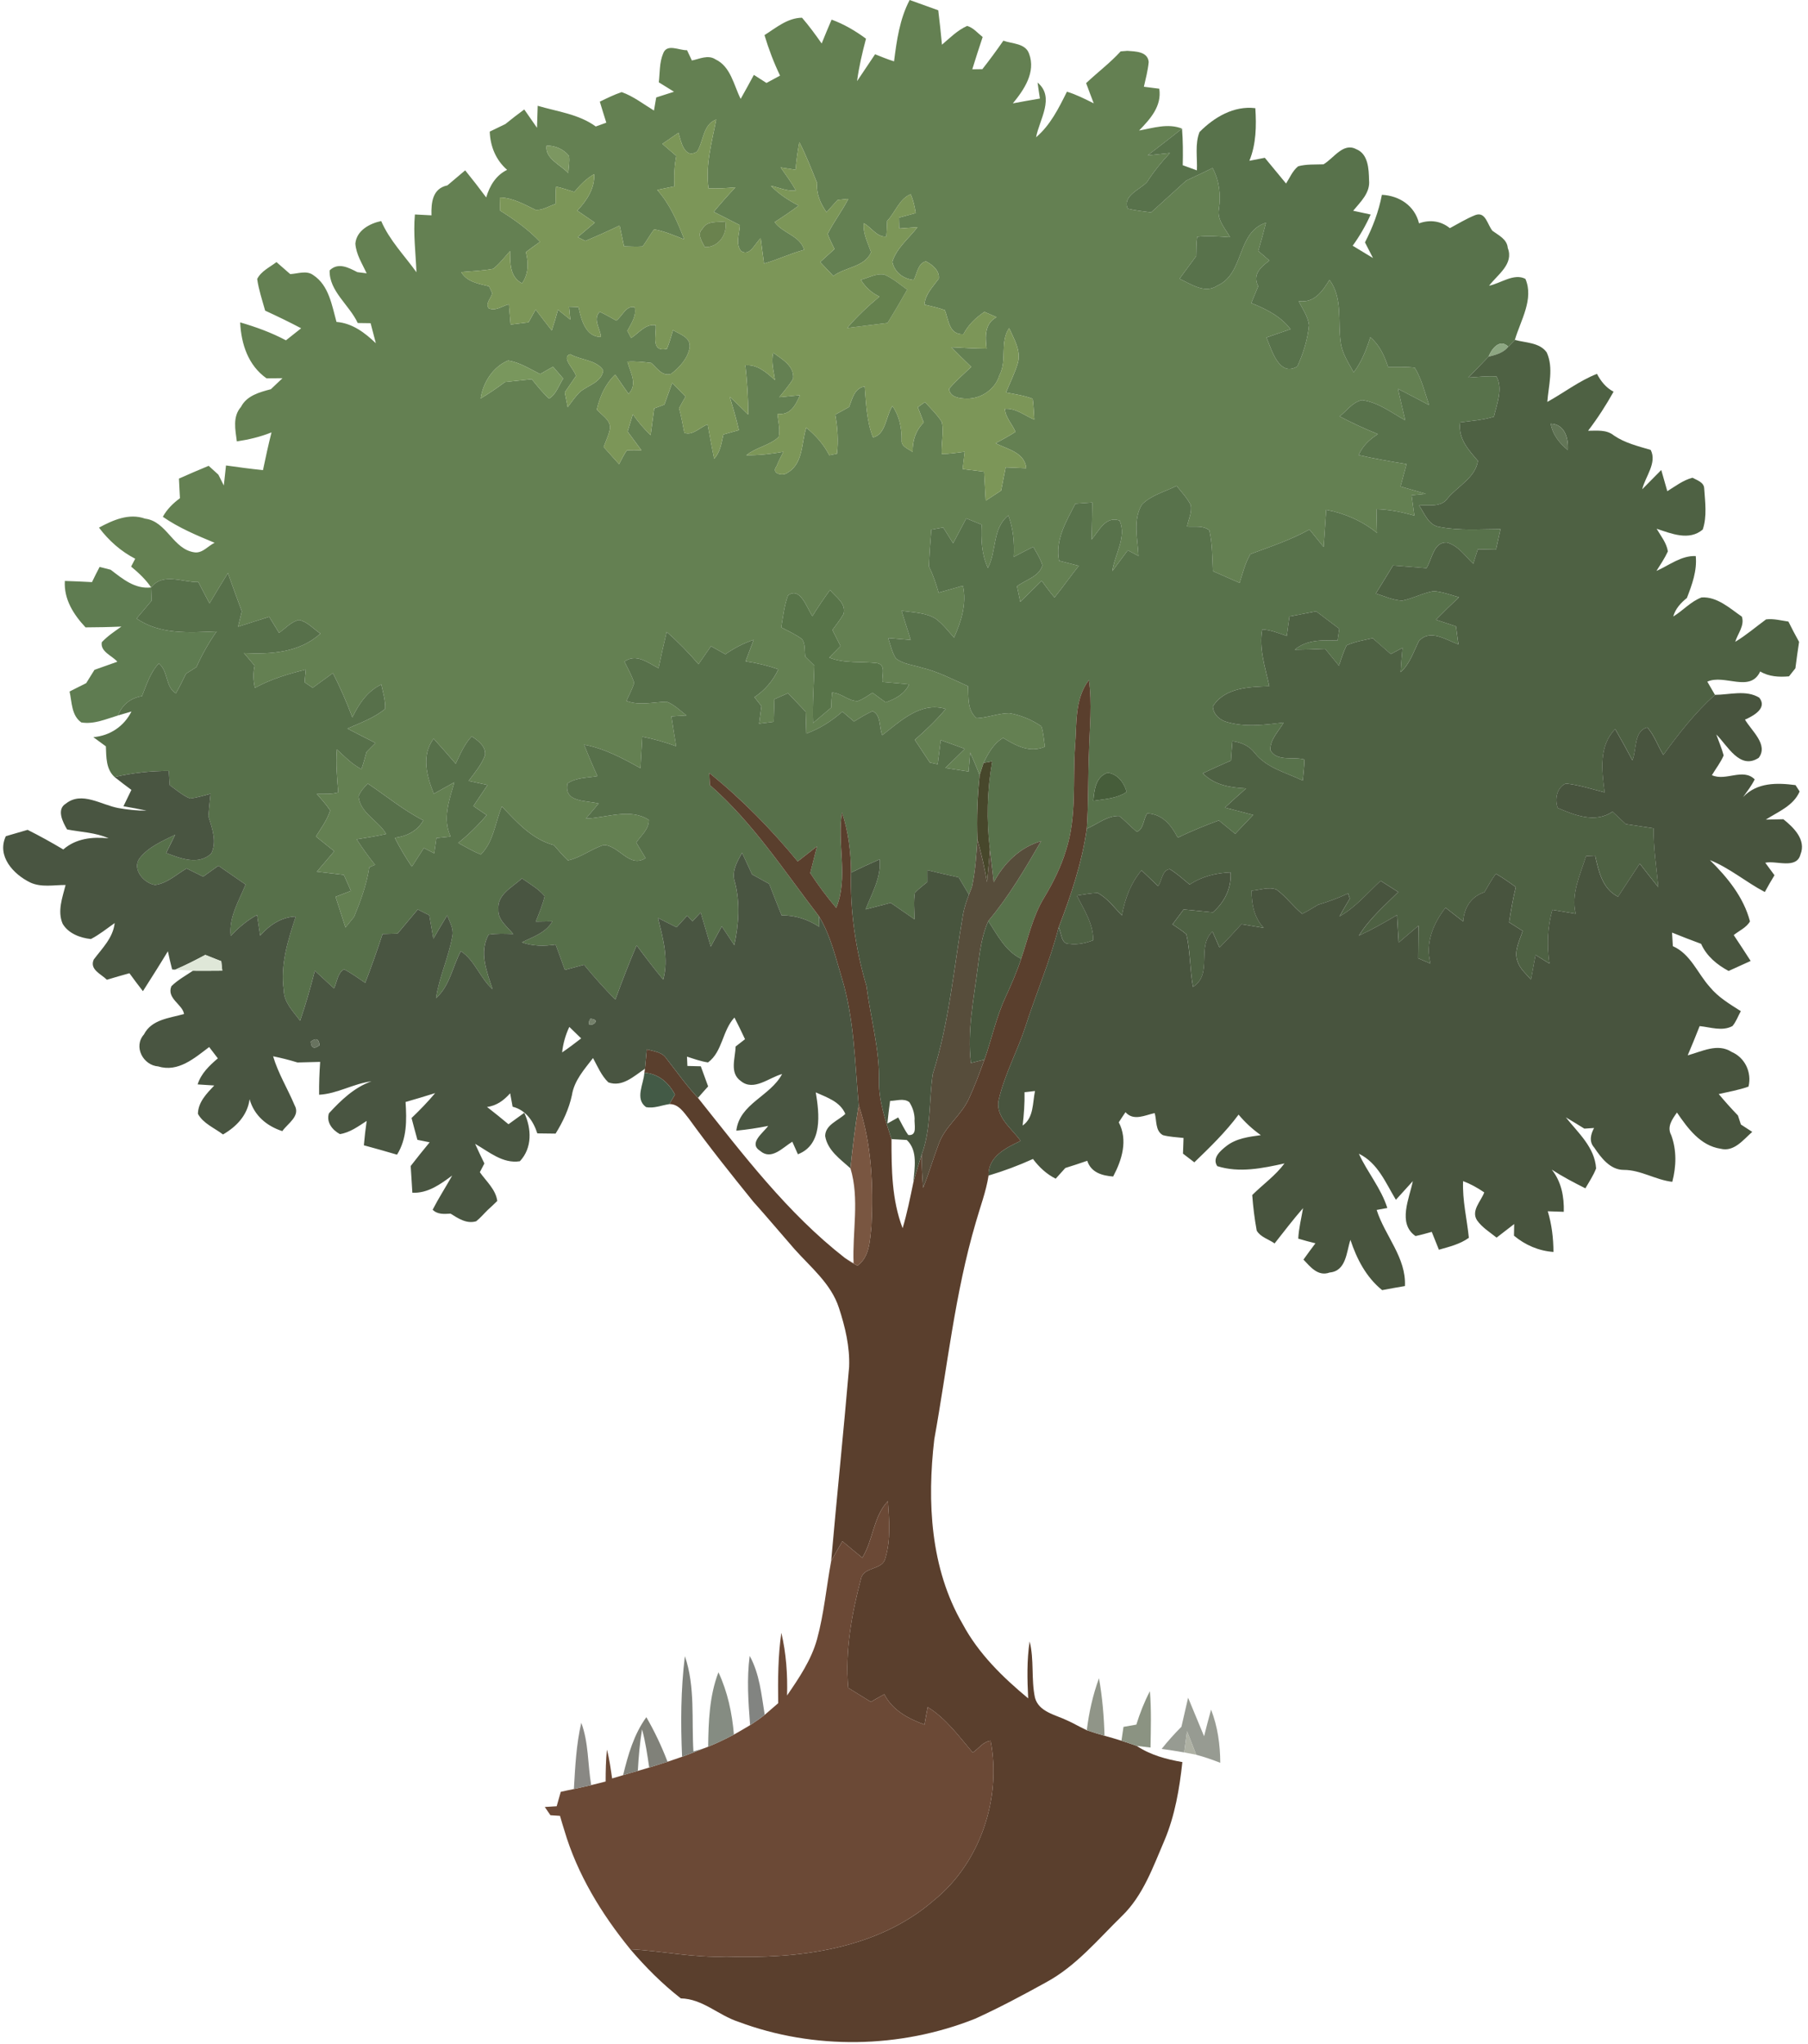 <svg width="253" height="286" viewBox="0 0 253 286" fill="none" xmlns="http://www.w3.org/2000/svg">
<path d="M125.107 8.583C125.481 5.648 125.894 2.662 127.291 0C128.618 0.475 129.952 0.957 131.292 1.439C131.488 3.036 131.666 4.646 131.812 6.256C132.923 5.306 133.978 4.234 135.336 3.626C136.213 3.879 136.81 4.634 137.508 5.179C137 6.681 136.524 8.19 136.054 9.698C136.403 9.692 137.108 9.679 137.464 9.679C138.486 8.38 139.464 7.049 140.404 5.692C141.629 6.142 143.49 6.035 144.004 7.518C144.975 10.091 143.305 12.557 141.731 14.465C142.982 14.225 144.252 14.003 145.521 13.787C145.401 13.039 145.287 12.297 145.191 11.55C147.661 13.616 145.445 16.722 144.982 19.207C146.988 17.502 148.15 15.137 149.3 12.83C150.601 13.223 151.827 13.851 153.052 14.459C152.69 13.514 152.328 12.57 151.986 11.632C153.573 10.13 155.338 8.811 156.818 7.188C157.053 7.169 157.523 7.131 157.758 7.112C158.85 7.201 160.615 7.182 160.742 8.684C160.628 9.851 160.329 10.998 160.069 12.139C160.609 12.209 161.682 12.342 162.221 12.412C162.596 14.852 160.958 16.652 159.396 18.262C161.364 17.914 163.441 17.21 165.403 17.996C163.822 19.277 162.196 20.494 160.596 21.742C161.631 21.635 162.666 21.527 163.707 21.413C162.52 22.674 161.434 24.037 160.488 25.495C159.485 26.535 157.015 27.447 157.815 29.203C158.888 29.463 159.986 29.565 161.085 29.717C162.717 28.227 164.361 26.744 166 25.261C167.238 24.696 168.457 24.107 169.683 23.505C170.616 25.286 170.87 27.264 170.565 29.248C170.279 30.769 171.448 31.961 172.134 33.197C170.597 33.089 169.054 32.95 167.524 33.133C167.409 34.027 167.409 34.927 167.39 35.827C166.616 36.892 165.828 37.951 165.047 39.01C166.685 39.732 168.565 41.165 170.349 39.967C174.159 38.3 173.01 32.487 177.15 31.168C176.82 32.487 176.458 33.805 176.077 35.117C176.591 35.561 177.112 36.011 177.639 36.461C176.413 37.361 175.213 38.439 176.07 40.049C175.747 40.835 175.416 41.621 175.093 42.407C177.163 43.225 179.201 44.245 180.592 46.058C179.461 46.445 178.337 46.832 177.22 47.218C177.95 48.962 178.991 52.79 181.544 51.269C182.369 49.45 182.985 47.491 183.176 45.501C183.036 44.264 182.249 43.212 181.722 42.116C183.881 42.471 185.043 40.772 186.04 39.155C187.926 41.704 187.183 44.974 187.614 47.909C187.799 49.45 188.7 50.762 189.424 52.099C190.535 50.635 191.202 48.924 191.755 47.187C193.037 48.264 193.736 49.779 194.237 51.345C195.475 51.345 196.72 51.301 197.971 51.447C198.943 53.05 199.387 54.901 199.971 56.67C198.523 55.903 197.076 55.142 195.622 54.4C195.945 55.865 196.288 57.335 196.638 58.806C194.701 57.728 192.834 56.27 190.586 55.979C189.291 56.239 188.453 57.487 187.456 58.261C189.196 59.174 190.98 60.004 192.815 60.739C191.653 61.468 190.662 62.4 190.116 63.674C192.332 64.181 194.574 64.568 196.822 64.936C196.536 65.981 196.25 67.028 195.977 68.073C197.152 68.409 198.339 68.752 199.52 69.094C198.847 69.157 198.181 69.221 197.527 69.29C197.647 70.235 197.774 71.186 197.914 72.143C196.18 71.642 194.415 71.293 192.618 71.237C192.631 72.34 192.656 73.449 192.694 74.564C190.631 72.897 188.18 71.813 185.576 71.332C185.456 73.062 185.335 74.799 185.221 76.529C184.56 75.712 183.893 74.894 183.239 74.083C180.623 75.553 177.772 76.479 174.978 77.525C174.235 78.767 173.905 80.193 173.461 81.556C172.21 81.005 170.965 80.46 169.727 79.914C169.632 78.006 169.651 76.073 169.232 74.203C168.355 73.474 167.149 73.759 166.108 73.671C166.298 72.675 166.838 71.668 166.616 70.641C166.101 69.652 165.333 68.834 164.641 67.978C163.015 68.809 161.085 69.271 159.79 70.596C158.488 72.77 159.205 75.414 159.313 77.785C158.799 77.512 158.31 77.252 157.815 76.992C157.091 77.968 156.373 78.938 155.649 79.908C155.973 77.582 157.694 75.154 156.672 72.834C154.678 72.143 153.802 74.285 152.735 75.496C152.805 73.766 152.824 72.029 152.849 70.305C152.049 70.355 151.262 70.412 150.474 70.476C149.198 72.967 147.63 75.534 148.201 78.463C149.115 78.697 150.036 78.932 150.963 79.166C149.795 80.618 148.734 82.158 147.56 83.597C146.918 82.843 146.341 82.044 145.763 81.258C144.759 82.241 143.763 83.223 142.772 84.206C142.613 83.477 142.461 82.754 142.315 82.032C143.509 81.125 145.426 80.681 145.871 79.097C145.598 78.159 145.045 77.341 144.588 76.504C143.674 76.967 142.766 77.442 141.864 77.918C141.978 75.953 141.781 73.975 141.108 72.118C138.816 73.956 139.502 77.094 138.238 79.471C137.356 77.569 137.267 75.465 137.368 73.411C136.644 73.113 135.921 72.821 135.216 72.53C134.6 73.69 133.984 74.85 133.374 76.01C132.904 75.268 132.441 74.533 131.984 73.804C131.571 73.88 130.739 74.032 130.32 74.108C130.174 75.82 130.053 77.531 129.99 79.255C130.568 80.428 130.987 81.664 131.342 82.925C132.473 82.602 133.603 82.279 134.746 81.956C135.305 84.472 134.511 86.932 133.501 89.214C132.663 88.282 131.901 87.255 130.872 86.526C129.444 85.695 127.742 85.695 126.155 85.461C126.574 86.817 127.005 88.18 127.444 89.537C126.389 89.442 125.329 89.353 124.281 89.271C124.611 90.228 124.808 91.261 125.367 92.129C126.389 92.934 127.767 93.036 128.98 93.423C131.253 93.961 133.33 95.064 135.457 96.009C135.552 97.549 135.324 99.388 136.663 100.49C138.213 100.427 139.686 99.787 141.242 99.787C142.835 100.053 144.385 100.706 145.718 101.619C146.029 102.538 146.061 103.52 146.22 104.484C144.067 105.384 142.175 104.338 140.372 103.242C139.038 104.015 138.276 105.409 137.629 106.747C137.495 107.172 137.216 108.027 137.083 108.452C136.676 107.381 136.213 106.335 135.762 105.289C135.679 106.17 135.609 107.064 135.54 107.951C134.454 107.787 133.368 107.615 132.288 107.451C133.196 106.563 134.104 105.669 135.019 104.776C133.895 104.357 132.771 103.952 131.647 103.559C131.495 104.674 131.355 105.802 131.215 106.931C130.942 106.867 130.396 106.753 130.123 106.696C129.418 105.625 128.713 104.566 128.009 103.514C129.552 102.183 131.025 100.763 132.339 99.197C128.84 98.132 125.989 100.903 123.462 102.868C122.992 101.79 123.316 100.015 122.097 99.502C121.189 99.901 120.351 100.433 119.506 100.947C118.954 100.484 118.414 100.021 117.881 99.565C116.388 100.877 114.706 101.961 112.833 102.639C112.794 101.612 112.763 100.592 112.737 99.578C111.912 98.709 111.093 97.847 110.274 96.991C109.632 97.27 108.991 97.543 108.369 97.828C108.331 98.88 108.292 99.933 108.267 100.991C107.581 101.074 106.902 101.156 106.222 101.251C106.33 100.427 106.438 99.609 106.553 98.798C106.222 98.38 105.892 97.961 105.575 97.549C107.035 96.573 108.185 95.236 108.921 93.638C107.423 93.125 105.886 92.751 104.33 92.535C104.718 91.534 105.092 90.526 105.467 89.518C104.051 90 102.724 90.684 101.504 91.54C100.831 91.166 100.158 90.786 99.492 90.412C98.907 91.248 98.323 92.091 97.745 92.934C96.368 91.324 94.888 89.809 93.294 88.415C92.888 90.095 92.507 91.787 92.151 93.486C90.665 92.738 89.014 91.356 87.382 92.573C87.859 93.556 88.418 94.513 88.748 95.565C88.468 96.434 88.03 97.239 87.662 98.069C89.491 98.773 91.408 98.228 93.294 98.183C94.355 98.582 95.167 99.425 96.063 100.104C95.358 100.148 94.653 100.193 93.954 100.231C94.164 101.625 94.38 103.02 94.615 104.408C93.072 103.837 91.484 103.394 89.878 103.077C89.789 104.541 89.707 106.012 89.624 107.482C87.135 106.088 84.576 104.719 81.737 104.192C82.315 105.676 82.938 107.14 83.604 108.592C82.201 108.845 80.639 108.769 79.42 109.612C78.861 112.319 82.017 111.97 83.769 112.427C83.173 113.124 82.582 113.828 81.992 114.531C84.868 114.442 88.195 113.003 90.792 114.728C90.818 116.027 89.707 116.896 89.033 117.891C89.465 118.613 89.891 119.33 90.335 120.059C88.087 121.542 86.64 118.265 84.474 118.233C82.734 118.791 81.268 120.002 79.471 120.388C78.759 119.723 78.144 118.975 77.515 118.252C74.442 117.434 72.333 115.038 70.232 112.839C69.285 115.076 69.082 117.783 67.285 119.558C66.18 119.114 65.158 118.506 64.123 117.941C65.571 116.775 66.904 115.469 68.104 114.049C67.476 113.625 66.86 113.2 66.244 112.782C66.904 111.799 67.565 110.817 68.225 109.834C67.336 109.637 66.46 109.447 65.584 109.264C66.415 108.116 67.374 107.026 67.87 105.676C68.028 104.427 66.911 103.628 66.009 103.026C64.98 104.123 64.403 105.524 63.767 106.855C62.752 105.676 61.723 104.503 60.681 103.349C58.923 105.695 59.716 108.585 60.707 111.064C61.659 110.525 62.618 109.992 63.577 109.46C62.885 111.92 61.875 114.556 63.063 117.048C62.396 117.117 61.729 117.181 61.069 117.257C60.961 117.967 60.859 118.677 60.764 119.393C60.275 119.139 59.792 118.899 59.316 118.651C58.751 119.52 58.192 120.395 57.634 121.263C56.751 119.964 55.951 118.62 55.246 117.225C56.903 117.01 58.389 116.293 59.24 114.785C56.459 113.365 54.059 111.368 51.481 109.644C50.941 110.157 50.42 110.728 50.173 111.444C50.433 113.815 52.935 114.791 54.04 116.686C52.674 117.003 51.29 117.212 49.912 117.434C50.706 118.664 51.563 119.856 52.484 121.003C52.205 121.111 51.938 121.231 51.671 121.352C51.316 123.754 50.471 126.036 49.557 128.274C49.15 128.768 48.744 129.263 48.344 129.77C47.874 128.337 47.417 126.905 46.959 125.478C47.671 125.199 48.388 124.927 49.112 124.648C48.776 123.9 48.445 123.152 48.115 122.41C46.852 122.258 45.594 122.106 44.343 121.96C45.15 121.003 45.963 120.052 46.775 119.101C45.918 118.411 45.061 117.726 44.21 117.041C44.934 115.869 45.791 114.734 46.204 113.396C45.658 112.56 44.978 111.831 44.337 111.089C45.328 111.057 46.363 111.165 47.334 110.874C47.175 108.871 46.972 106.867 47.144 104.858C48.217 105.86 49.258 106.931 50.579 107.622C50.858 106.836 51.062 106.031 51.284 105.232C51.697 104.801 52.122 104.376 52.547 103.958C51.233 103.28 49.925 102.608 48.611 101.942C50.426 101.137 52.357 100.459 53.906 99.172C53.951 98.012 53.595 96.89 53.36 95.774C51.411 96.7 50.211 98.494 49.309 100.376C48.515 98.259 47.614 96.186 46.585 94.177C45.639 94.855 44.699 95.546 43.759 96.231C43.48 96.041 42.908 95.654 42.629 95.464C42.673 94.868 42.73 94.272 42.794 93.683C40.337 94.291 37.898 95.02 35.676 96.243C35.441 95.216 35.403 94.171 35.631 93.137C35.136 92.548 34.635 91.952 34.146 91.375C37.898 91.572 41.918 91.312 44.839 88.649C43.867 87.99 43.029 87.001 41.854 86.741C40.737 86.976 39.956 87.927 39.048 88.548C38.584 87.794 38.121 87.046 37.67 86.298C36.216 86.754 34.768 87.217 33.314 87.686C33.485 86.963 33.663 86.247 33.841 85.537C33.174 83.756 32.526 81.968 31.891 80.181C31.021 81.588 30.164 83.001 29.32 84.428C28.793 83.426 28.272 82.431 27.751 81.442C25.548 81.499 22.786 80.067 21.148 82.19C20.386 81.062 19.382 80.136 18.347 79.274C18.531 78.906 18.722 78.539 18.919 78.178C16.906 77.138 15.204 75.623 13.852 73.823C15.814 72.77 18.049 71.763 20.303 72.568C23.37 72.942 24.208 76.916 27.275 77.29C28.374 77.398 29.123 76.371 30.031 75.946C27.529 74.907 25.021 73.861 22.786 72.308C23.364 71.255 24.215 70.419 25.18 69.709C25.135 68.79 25.084 67.877 25.04 66.964C26.418 66.356 27.796 65.747 29.199 65.177C29.644 65.588 30.101 66.001 30.558 66.413C30.806 66.913 31.06 67.421 31.32 67.928C31.415 66.989 31.517 66.058 31.625 65.126C33.339 65.373 35.066 65.601 36.8 65.779C37.168 64.01 37.549 62.248 37.994 60.498C36.431 61.126 34.8 61.513 33.142 61.76C32.933 60.131 32.52 58.305 33.72 56.936C34.539 55.345 36.311 54.882 37.905 54.457C38.444 53.944 38.99 53.431 39.53 52.917C38.971 52.923 37.854 52.93 37.295 52.936C34.717 51.117 33.752 48.125 33.606 45.108C35.816 45.748 37.981 46.534 40.013 47.618C40.718 47.054 41.429 46.489 42.14 45.932C40.483 45.057 38.8 44.245 37.105 43.466C36.692 41.995 36.203 40.544 35.987 39.035C36.546 37.926 37.746 37.4 38.686 36.67C39.314 37.228 39.962 37.792 40.61 38.35C41.67 38.306 42.889 37.786 43.842 38.496C46.026 39.935 46.439 42.712 47.087 45.044C49.296 45.215 51.049 46.547 52.592 48.023C52.338 47.085 52.096 46.154 51.862 45.222C51.411 45.215 50.509 45.203 50.058 45.196C48.903 42.686 46.032 40.721 46.128 37.831C47.328 36.664 48.763 37.438 50.008 38.078C50.331 38.116 50.979 38.198 51.309 38.242C50.687 36.892 49.823 35.587 49.728 34.078C49.893 32.252 51.722 31.27 53.341 30.927C54.503 33.621 56.58 35.732 58.275 38.09C58.173 35.396 57.811 32.702 58.059 30.008C58.821 30.046 59.596 30.084 60.377 30.129C60.326 28.354 60.51 26.376 62.605 25.939C63.431 25.235 64.257 24.532 65.095 23.834C66.098 25.07 67.076 26.338 68.035 27.625C68.523 25.996 69.381 24.538 70.962 23.765C69.387 22.395 68.606 20.481 68.53 18.415C69.254 18.059 69.984 17.711 70.721 17.356C71.578 16.652 72.46 15.98 73.362 15.315C73.946 16.171 74.549 17.033 75.146 17.882C75.178 16.855 75.21 15.828 75.242 14.801C77.991 15.619 80.988 15.961 83.369 17.698C83.738 17.565 84.474 17.299 84.843 17.166C84.538 16.183 84.22 15.201 83.934 14.225C84.931 13.743 85.935 13.242 86.995 12.887C88.64 13.47 90.03 14.567 91.51 15.467C91.592 15.004 91.745 14.091 91.827 13.635C92.653 13.369 93.485 13.102 94.317 12.836C93.605 12.393 92.888 11.949 92.189 11.518C92.348 10.18 92.259 8.773 92.786 7.512C93.307 6.028 95.009 7.068 96.139 7.023C96.31 7.385 96.647 8.101 96.818 8.462C97.898 8.253 99.066 7.619 100.114 8.304C102.26 9.312 102.673 11.911 103.644 13.838C104.273 12.722 104.889 11.6 105.492 10.478C106.076 10.852 106.661 11.226 107.257 11.607C107.886 11.264 108.521 10.922 109.156 10.58C108.28 8.754 107.556 6.852 106.978 4.913C108.604 3.886 110.185 2.51 112.229 2.479C113.214 3.62 114.109 4.843 114.979 6.085C115.43 4.97 115.893 3.854 116.369 2.745C118.103 3.379 119.697 4.317 121.183 5.413C120.662 7.372 120.198 9.344 119.932 11.353C120.783 10.111 121.602 8.843 122.453 7.594C123.322 7.936 124.199 8.31 125.107 8.583ZM97.549 21.21C95.783 22.332 95.282 19.771 94.945 18.579C94.189 19.093 93.434 19.613 92.691 20.132C93.332 20.684 93.986 21.248 94.634 21.812C94.367 23.219 94.291 24.646 94.386 26.072C93.58 26.237 92.767 26.401 91.967 26.573C93.739 28.563 94.805 31.029 95.752 33.495C94.367 32.962 92.996 32.341 91.529 32.094C90.957 32.867 90.494 33.717 89.922 34.484C89.052 34.541 88.183 34.49 87.325 34.471C87.116 33.501 86.906 32.525 86.709 31.555C85.128 32.316 83.528 33.032 81.915 33.71C81.649 33.577 81.115 33.311 80.842 33.178C81.636 32.499 82.43 31.828 83.23 31.149C82.411 30.585 81.598 30.027 80.785 29.476C82.106 28.056 83.23 26.395 83.147 24.367C82.042 24.988 81.166 25.901 80.366 26.858C79.515 26.592 78.677 26.3 77.813 26.116C77.75 26.915 77.75 27.72 77.75 28.531C76.829 28.823 75.94 29.444 74.956 29.368C73.343 28.601 71.775 27.669 69.933 27.631C69.952 28.094 69.984 29.013 69.997 29.476C71.997 30.731 73.934 32.106 75.566 33.831C74.899 34.306 74.245 34.788 73.591 35.276C73.978 36.778 73.972 38.331 73.051 39.65C71.311 38.731 71.394 36.804 71.375 35.124C70.613 35.973 69.921 36.899 69.019 37.609C67.539 37.907 66.028 37.919 64.542 38.071C65.355 39.466 66.993 39.7 68.435 40.062C68.543 40.303 68.765 40.778 68.879 41.019C68.739 41.71 67.863 42.477 68.397 43.142C69.355 43.574 70.302 42.8 71.216 42.572C71.286 43.517 71.368 44.461 71.451 45.406C72.276 45.304 73.121 45.203 73.959 45.101C74.289 44.499 74.619 43.903 74.956 43.307C75.692 44.29 76.442 45.266 77.21 46.236C77.534 45.279 77.82 44.309 78.08 43.339C78.645 43.795 79.229 44.258 79.807 44.721C79.744 44.119 79.686 43.517 79.629 42.921C79.96 42.933 80.626 42.959 80.957 42.965C81.293 44.639 81.953 47.199 84.1 47.136C83.985 45.957 82.919 44.651 83.922 43.624C84.716 43.986 85.471 44.429 86.24 44.86C87.071 44.264 87.624 42.661 88.818 42.997C89.091 44.227 88.329 45.26 87.789 46.287C87.922 46.54 88.183 47.041 88.316 47.294C89.395 46.61 90.335 45.266 91.757 45.501C91.872 46.851 91.015 49.317 93.32 48.816C93.681 47.966 93.91 47.066 94.183 46.191C95.155 46.781 96.685 47.193 96.507 48.638C96.24 50.147 95.097 51.415 93.904 52.315C92.647 52.702 91.935 51.484 91.135 50.787C90.024 50.648 88.906 50.527 87.802 50.603C88.189 52.118 89.287 53.748 87.954 55.11C87.319 54.217 86.703 53.316 86.087 52.416C84.703 53.728 83.941 55.472 83.515 57.297C84.169 58.083 85.37 58.685 85.376 59.852C85.236 60.79 84.792 61.652 84.474 62.539C85.185 63.338 85.909 64.137 86.627 64.942C86.976 64.289 87.294 63.617 87.713 63.015C88.386 62.971 89.072 62.971 89.757 63.002C89.11 62.127 88.468 61.253 87.821 60.378C88.068 59.573 88.31 58.768 88.557 57.963C89.287 59.009 90.107 59.998 91.04 60.879C91.218 59.636 91.383 58.394 91.548 57.145C91.904 57.012 92.615 56.746 92.97 56.613C93.326 55.598 93.688 54.584 94.062 53.57C94.678 54.21 95.307 54.85 95.936 55.491C95.618 56.023 95.326 56.568 95.028 57.107C95.339 58.242 95.529 59.408 95.771 60.562C96.933 60.999 97.968 59.75 99.028 59.383C99.326 60.98 99.6 62.59 99.936 64.188C100.806 63.256 100.958 61.982 101.225 60.79C101.943 60.587 102.667 60.384 103.397 60.188C103.041 58.609 102.578 57.056 102.12 55.516C102.99 56.327 103.848 57.164 104.705 58.014C104.705 55.7 104.552 53.399 104.298 51.111C106.007 50.965 107.257 52.125 108.445 53.177C108.273 51.916 107.873 50.616 108.204 49.355C109.41 50.236 111.207 51.231 110.985 52.993C110.432 53.925 109.708 54.736 109.048 55.579C110.007 55.478 110.972 55.383 111.944 55.294C111.334 56.695 110.585 58.166 108.8 57.893C108.883 58.964 109.22 60.067 108.966 61.145C107.683 62.343 105.803 62.59 104.438 63.693C106.178 63.706 107.911 63.522 109.626 63.211C109.283 63.877 108.947 64.549 108.661 65.246C107.848 66.267 109.569 66.679 110.191 66.14C112.433 64.866 112.121 61.975 112.826 59.839C114.134 60.91 115.277 62.172 116.039 63.693C116.312 63.636 116.852 63.535 117.125 63.478C117.322 61.658 117.214 59.82 116.877 58.02C117.519 57.659 118.166 57.304 118.82 56.942C119.284 55.782 119.544 54.312 121.005 54.064C121.202 56.461 121.265 58.926 122.16 61.196C123.964 60.822 123.97 58.172 124.885 56.816C125.862 58.216 126.18 59.871 126.174 61.551C126.053 62.489 127.107 62.78 127.71 63.243C127.666 61.684 128.136 60.226 129.26 59.11C128.98 58.394 128.707 57.684 128.434 56.974C128.682 56.797 129.183 56.441 129.437 56.258C130.256 57.164 131.152 58.02 131.806 59.059C132.085 60.524 131.698 62.039 131.774 63.522C132.854 63.509 133.927 63.345 135 63.211C134.898 64.016 134.797 64.815 134.708 65.627C135.705 65.747 136.702 65.867 137.711 65.994C137.787 67.344 137.864 68.695 137.94 70.051C138.651 69.582 139.362 69.107 140.086 68.644C140.296 67.554 140.511 66.47 140.727 65.386C141.686 65.43 142.639 65.474 143.61 65.513C143.375 63.281 140.981 62.876 139.324 62.02C140.251 61.506 141.21 61.012 142.099 60.416C141.635 59.326 140.689 58.413 140.613 57.196C142.137 57.075 143.394 58.147 144.74 58.717C144.671 57.741 144.639 56.765 144.506 55.795C143.305 55.339 142.029 55.155 140.778 54.92C141.337 53.526 142.029 52.175 142.448 50.736C142.886 49.012 141.883 47.409 141.21 45.906C139.87 47.884 140.962 50.413 139.864 52.48C139.28 54.47 137.292 55.827 135.241 55.77C134.276 55.757 132.917 55.592 132.809 54.407C133.749 53.291 134.854 52.34 135.908 51.332C134.962 50.426 134.035 49.513 133.127 48.581C134.765 48.676 136.416 48.765 138.06 48.784C137.864 47.104 137.756 45.298 139.451 44.372C138.88 44.131 138.314 43.884 137.756 43.637C136.549 44.455 135.482 45.456 134.816 46.762C132.784 46.844 132.777 44.822 132.219 43.396C131.285 43.047 130.307 42.851 129.355 42.616C129.488 41.146 130.549 40.119 131.368 38.997C131.507 37.849 130.46 37.032 129.564 36.563C128.396 36.886 128.358 38.281 127.856 39.174C126.396 39.022 125.183 38.109 124.865 36.639C125.469 34.686 127.17 33.374 128.383 31.79C127.52 31.847 126.675 31.91 125.831 31.973C125.818 31.593 125.799 30.832 125.793 30.452C126.567 30.236 127.355 30.021 128.142 29.812C127.99 28.912 127.812 28.012 127.437 27.181C125.85 27.796 125.278 29.729 124.148 30.908C124.11 31.637 124.097 32.366 124.021 33.102C122.719 33.228 121.913 31.777 120.871 31.238C120.744 32.683 121.437 33.97 121.894 35.289C121.024 37.38 118.268 37.355 116.611 38.617C115.988 37.964 115.379 37.317 114.769 36.67C115.43 36.056 116.103 35.453 116.776 34.845C116.433 34.141 116.077 33.457 115.823 32.728C116.668 31.029 117.843 29.514 118.713 27.821C118.332 27.859 117.582 27.942 117.208 27.98C116.681 28.55 116.173 29.121 115.658 29.698C114.814 28.474 114.204 27.124 114.344 25.616C113.556 23.688 112.814 21.736 111.855 19.892C111.607 21.166 111.442 22.459 111.328 23.752C110.623 23.644 109.924 23.536 109.239 23.428C109.982 24.474 110.737 25.52 111.372 26.642C110.166 26.807 109.023 26.237 107.867 25.996C108.985 27.149 110.337 28.031 111.766 28.772C110.667 29.584 109.543 30.351 108.4 31.08C109.537 32.664 111.969 32.969 112.528 34.959C110.604 35.46 108.82 36.341 106.915 36.88C106.749 35.701 106.591 34.522 106.451 33.343C105.632 34.033 104.978 35.935 103.695 35.13C102.882 34.065 103.492 32.69 103.536 31.504C102.311 30.883 101.085 30.268 99.873 29.641C100.85 28.474 101.854 27.327 102.901 26.218C101.651 26.319 100.393 26.414 99.149 26.351C98.692 23.074 99.612 19.904 100.222 16.728C98.355 17.413 98.469 19.739 97.549 21.21ZM76.493 20.373C76.2 22.18 78.474 23.067 79.521 24.221C79.572 23.422 79.731 22.623 79.629 21.831C78.88 20.874 77.686 20.367 76.493 20.373ZM80.594 52.613C80.074 53.373 79.553 54.141 79.032 54.901C79.166 55.586 79.299 56.277 79.439 56.974C79.991 56.239 80.512 55.472 81.172 54.825C82.309 53.881 84.169 53.519 84.417 51.821C83.471 50.343 81.249 50.394 79.782 49.557C78.455 50.026 80.41 51.675 80.594 52.613ZM67.26 55.751C68.441 55.053 69.571 54.267 70.676 53.45C71.921 53.329 73.165 53.196 74.416 53.056C75.178 53.995 75.934 54.958 76.835 55.776C77.845 55.155 78.188 53.919 78.81 52.968C78.328 52.416 77.851 51.865 77.388 51.313C76.778 51.656 76.175 51.992 75.585 52.34C74.13 51.624 72.721 50.686 71.095 50.451C68.987 51.32 67.584 53.532 67.26 55.751ZM110.267 83.312C109.74 84.745 109.575 86.279 109.321 87.781C110.305 88.294 111.334 88.757 112.242 89.429C112.731 90.133 112.553 91.071 112.699 91.889C113.112 92.301 113.531 92.713 113.956 93.131C113.893 95.812 113.664 98.481 113.772 101.162C114.623 100.452 115.474 99.73 116.319 99.007C116.338 98.304 116.363 97.6 116.433 96.909C117.728 96.953 118.713 98.113 120.021 98.094C120.776 97.847 121.411 97.34 122.097 96.928C122.707 97.372 123.322 97.822 123.938 98.278C125.285 97.79 126.586 97.124 127.209 95.755C125.964 95.629 124.726 95.514 123.494 95.413C123.361 94.513 124.034 93.061 122.77 92.789C120.529 92.51 118.198 92.877 116.039 92.009C116.56 91.464 117.087 90.925 117.62 90.393C117.239 89.638 116.858 88.89 116.484 88.142C117.017 87.413 117.582 86.703 118.033 85.924C118.471 84.44 116.941 83.528 116.147 82.551C115.284 83.737 114.458 84.954 113.683 86.203C112.902 85.081 111.982 82.013 110.267 83.312Z" fill="#648052"/>
<path d="M167.854 18.471C169.892 16.411 172.648 14.763 175.664 15.137C175.823 17.622 175.785 20.151 174.832 22.497C175.543 22.351 176.261 22.211 176.991 22.078C177.975 23.283 178.972 24.474 179.963 25.679C180.49 24.861 180.871 23.898 181.652 23.27C182.801 22.953 184.008 23.035 185.201 22.991C186.624 22.167 187.951 19.898 189.773 20.868C191.462 21.52 191.545 23.669 191.577 25.21C191.761 26.985 190.377 28.246 189.354 29.488C190.161 29.66 190.98 29.837 191.805 30.015C191.113 31.555 190.275 33.019 189.284 34.382C190.23 34.959 191.17 35.529 192.129 36.106C191.748 35.371 191.373 34.642 191.005 33.913C192.091 31.808 192.929 29.59 193.374 27.257C195.818 27.378 197.971 28.785 198.568 31.251C200.079 30.706 201.616 30.896 202.886 31.923C204.06 31.301 205.203 30.585 206.454 30.091C207.902 29.552 208.143 31.479 208.855 32.303C209.718 32.937 210.893 33.469 210.988 34.699C211.864 36.949 209.553 38.426 208.372 39.979C209.985 39.65 211.871 38.179 213.458 39.022C214.671 41.862 212.779 44.835 211.979 47.561C211.75 47.795 211.293 48.271 211.058 48.505C209.858 47.332 208.728 48.816 208.296 49.9C207.35 50.876 206.41 51.852 205.47 52.828C206.772 52.739 208.086 52.6 209.401 52.67C210.34 54.362 209.458 56.543 209.039 58.305C207.502 58.774 205.896 58.888 204.327 59.097C204.01 61.348 205.464 62.92 206.81 64.486C206.442 66.831 204.048 67.985 202.619 69.664C201.705 71.04 199.971 70.615 198.574 70.723C199.355 71.864 199.895 73.537 201.489 73.74C204.276 74.279 207.14 74.032 209.966 74.032C209.75 74.983 209.54 75.94 209.337 76.903C208.486 76.878 207.642 76.859 206.797 76.846C206.575 77.518 206.359 78.203 206.156 78.881C205.019 77.803 204.054 76.339 202.479 75.908C200.593 75.781 200.397 78.247 199.609 79.49C198.047 79.356 196.485 79.23 194.929 79.116C194.136 80.428 193.336 81.74 192.523 83.039C193.729 83.426 194.923 83.984 196.212 84.041C197.711 83.743 199.082 82.976 200.587 82.71C201.813 82.786 202.975 83.242 204.156 83.566C203.064 84.593 201.984 85.638 200.936 86.71C201.863 87.014 202.797 87.325 203.743 87.641C203.845 88.478 203.965 89.321 204.086 90.164C202.371 89.537 200.104 87.952 198.549 89.695C197.787 91.204 197.298 92.884 195.99 94.044C196.06 92.903 196.155 91.768 196.263 90.64C195.71 90.925 195.158 91.217 194.618 91.514C193.767 90.779 192.916 90.038 192.085 89.296C190.853 89.575 189.576 89.765 188.427 90.304C187.983 91.217 187.684 92.186 187.36 93.144C186.719 92.351 186.071 91.559 185.43 90.779C184.014 90.849 182.592 90.9 181.182 90.906C182.852 89.467 185.1 89.569 187.164 89.626C187.227 89.213 187.354 88.389 187.411 87.977C186.332 87.166 185.252 86.348 184.173 85.537C182.928 85.778 181.677 86.012 180.439 86.253C180.306 87.16 180.179 88.073 180.064 88.985C178.941 88.592 177.817 88.136 176.623 88.066C176.128 90.754 177.061 93.41 177.62 96.009C174.839 96.104 171.352 96.193 169.714 98.849C169.771 99.914 170.635 100.731 171.632 101.01C174.229 101.784 176.978 101.422 179.626 101.099C178.934 102.322 177.69 103.47 177.766 104.959C178.674 106.62 180.979 105.821 182.535 106.271C182.515 107.254 182.388 108.237 182.3 109.219C179.969 108.084 177.239 107.47 175.569 105.34C174.8 104.332 173.664 103.863 172.451 103.698C172.368 104.598 172.311 105.511 172.248 106.417C170.927 106.994 169.613 107.577 168.317 108.192C169.905 109.859 172.172 110.208 174.369 110.316C173.365 111.197 172.381 112.091 171.403 112.997C172.711 113.333 174.032 113.682 175.353 114.024C174.515 114.899 173.677 115.78 172.845 116.661C172.076 116.033 171.314 115.412 170.559 114.791C168.597 115.501 166.673 116.306 164.799 117.2C163.91 115.457 162.653 113.891 160.539 113.808C159.98 114.556 160.056 116.04 159.072 116.382C158.215 115.672 157.478 114.835 156.602 114.17C154.951 114.1 153.541 115.336 152.074 115.945C152.328 112.319 152.233 108.68 152.392 105.048C152.474 101.752 152.843 98.43 152.379 95.147C150.341 97.803 150.697 101.302 150.436 104.44C150.1 109.263 150.697 114.239 149.185 118.918C148.487 121.263 147.388 123.463 146.131 125.561C144.512 128.198 143.883 131.259 142.893 134.15C140.696 133.085 139.559 130.809 138.289 128.863C141.172 125.434 143.445 121.555 145.687 117.688C142.702 118.556 140.499 120.762 139.057 123.437C138.886 121.897 138.689 120.369 138.524 118.835C138.01 114.734 138.124 110.582 138.848 106.512C138.543 106.569 137.933 106.69 137.629 106.747C138.276 105.409 139.038 104.015 140.372 103.241C142.175 104.338 144.067 105.384 146.22 104.484C146.061 103.52 146.029 102.538 145.718 101.619C144.385 100.706 142.835 100.053 141.242 99.787C139.686 99.787 138.213 100.427 136.663 100.49C135.324 99.387 135.552 97.549 135.457 96.009C133.33 95.064 131.253 93.961 128.98 93.422C127.767 93.036 126.389 92.934 125.367 92.129C124.808 91.261 124.611 90.228 124.281 89.271C125.329 89.353 126.389 89.442 127.443 89.537C127.005 88.18 126.574 86.817 126.154 85.461C127.742 85.695 129.444 85.695 130.872 86.526C131.901 87.255 132.663 88.282 133.501 89.213C134.511 86.931 135.305 84.472 134.746 81.956C133.603 82.279 132.473 82.602 131.342 82.925C130.987 81.664 130.568 80.428 129.99 79.255C130.053 77.531 130.174 75.819 130.32 74.108C130.739 74.032 131.571 73.88 131.984 73.804C132.441 74.533 132.904 75.268 133.374 76.01C133.984 74.85 134.6 73.69 135.216 72.529C135.92 72.821 136.644 73.113 137.368 73.411C137.267 75.465 137.356 77.569 138.238 79.471C139.502 77.094 138.816 73.956 141.108 72.118C141.781 73.975 141.978 75.953 141.864 77.918C142.766 77.442 143.674 76.967 144.588 76.504C145.045 77.341 145.598 78.159 145.871 79.097C145.426 80.681 143.509 81.125 142.315 82.032C142.461 82.754 142.613 83.477 142.772 84.206C143.763 83.223 144.759 82.241 145.763 81.258C146.341 82.044 146.918 82.843 147.56 83.597C148.734 82.158 149.795 80.618 150.963 79.166C150.036 78.932 149.115 78.697 148.201 78.463C147.63 75.534 149.198 72.967 150.474 70.476C151.262 70.412 152.049 70.355 152.849 70.305C152.824 72.029 152.805 73.766 152.735 75.496C153.802 74.285 154.678 72.143 156.672 72.834C157.694 75.154 155.973 77.582 155.649 79.908C156.373 78.938 157.091 77.968 157.815 76.992C158.31 77.252 158.799 77.512 159.313 77.784C159.205 75.414 158.488 72.77 159.789 70.596C161.085 69.271 163.015 68.809 164.641 67.978C165.333 68.834 166.101 69.652 166.616 70.641C166.838 71.668 166.298 72.675 166.108 73.671C167.149 73.759 168.355 73.474 169.232 74.203C169.651 76.073 169.632 78.006 169.727 79.914C170.965 80.46 172.21 81.005 173.461 81.556C173.905 80.193 174.235 78.767 174.978 77.525C177.772 76.479 180.623 75.553 183.239 74.083C183.893 74.894 184.56 75.712 185.221 76.529C185.335 74.799 185.455 73.062 185.576 71.332C188.18 71.813 190.631 72.897 192.694 74.564C192.656 73.449 192.631 72.339 192.618 71.236C194.415 71.293 196.18 71.642 197.914 72.143C197.774 71.186 197.647 70.235 197.526 69.29C198.181 69.221 198.847 69.157 199.52 69.094C198.339 68.752 197.152 68.409 195.977 68.073C196.25 67.027 196.536 65.981 196.822 64.936C194.574 64.568 192.332 64.181 190.116 63.674C190.662 62.4 191.653 61.468 192.815 60.739C190.98 60.004 189.195 59.173 187.456 58.261C188.453 57.487 189.291 56.239 190.586 55.979C192.834 56.27 194.701 57.728 196.637 58.806C196.288 57.335 195.945 55.865 195.622 54.4C197.076 55.142 198.523 55.903 199.971 56.67C199.387 54.901 198.942 53.05 197.971 51.446C196.72 51.301 195.475 51.345 194.237 51.345C193.736 49.779 193.037 48.264 191.754 47.187C191.202 48.923 190.535 50.635 189.424 52.099C188.7 50.762 187.799 49.45 187.614 47.909C187.183 44.974 187.926 41.703 186.04 39.155C185.043 40.772 183.881 42.471 181.722 42.115C182.249 43.212 183.036 44.264 183.176 45.501C182.985 47.491 182.369 49.45 181.544 51.269C178.991 52.79 177.95 48.962 177.22 47.218C178.337 46.832 179.461 46.445 180.591 46.058C179.201 44.245 177.163 43.225 175.093 42.407C175.416 41.621 175.747 40.835 176.07 40.049C175.213 38.439 176.413 37.361 177.639 36.461C177.112 36.011 176.591 35.561 176.077 35.117C176.458 33.805 176.82 32.487 177.15 31.168C173.01 32.487 174.159 38.3 170.349 39.967C168.565 41.165 166.685 39.732 165.047 39.01C165.828 37.951 166.616 36.892 167.39 35.827C167.409 34.927 167.409 34.027 167.524 33.133C169.054 32.95 170.597 33.089 172.134 33.197C171.448 31.961 170.279 30.769 170.565 29.248C170.87 27.264 170.616 25.286 169.682 23.505C168.457 24.107 167.238 24.696 166 25.26C164.361 26.744 162.717 28.227 161.085 29.717C159.986 29.564 158.888 29.463 157.815 29.203C157.015 27.447 159.485 26.535 160.488 25.495C161.434 24.037 162.52 22.674 163.707 21.413C162.666 21.527 161.631 21.635 160.596 21.742C162.196 20.494 163.822 19.276 165.403 17.996C165.542 19.701 165.542 21.413 165.504 23.118C166.158 23.359 166.812 23.6 167.485 23.84C167.568 22.059 167.187 20.158 167.854 18.471ZM152.989 112.046C154.57 111.799 156.284 111.748 157.656 110.804C157.3 109.53 156.38 108.262 154.97 108.116C153.3 108.731 153.122 110.525 152.989 112.046Z" fill="#58724B"/>
<path d="M97.546 21.21C98.466 19.739 98.352 17.413 100.219 16.729C99.609 19.904 98.688 23.074 99.146 26.351C100.39 26.414 101.647 26.319 102.898 26.218C101.851 27.327 100.847 28.474 99.87 29.641C101.082 30.268 102.308 30.883 103.533 31.505C103.489 32.69 102.879 34.065 103.692 35.13C104.975 35.935 105.629 34.034 106.448 33.343C106.588 34.522 106.746 35.701 106.911 36.88C108.816 36.341 110.601 35.46 112.525 34.959C111.966 32.969 109.534 32.664 108.397 31.08C109.54 30.351 110.664 29.584 111.763 28.772C110.334 28.031 108.981 27.15 107.864 25.996C109.02 26.237 110.163 26.807 111.369 26.643C110.734 25.521 109.978 24.475 109.235 23.429C109.921 23.537 110.62 23.644 111.325 23.752C111.439 22.459 111.604 21.166 111.852 19.892C112.81 21.736 113.553 23.689 114.341 25.616C114.201 27.124 114.811 28.474 115.655 29.698C116.169 29.121 116.677 28.551 117.204 27.98C117.579 27.942 118.328 27.86 118.709 27.822C117.839 29.514 116.665 31.029 115.82 32.728C116.074 33.457 116.43 34.142 116.773 34.845C116.1 35.454 115.427 36.056 114.766 36.671C115.376 37.317 115.985 37.964 116.608 38.617C118.265 37.355 121.021 37.381 121.891 35.289C121.433 33.97 120.741 32.684 120.868 31.238C121.91 31.777 122.716 33.229 124.018 33.102C124.094 32.367 124.107 31.638 124.145 30.909C125.275 29.73 125.847 27.796 127.434 27.181C127.809 28.012 127.987 28.912 128.139 29.812C127.352 30.021 126.564 30.237 125.789 30.452C125.796 30.833 125.815 31.593 125.828 31.974C126.672 31.91 127.517 31.847 128.38 31.79C127.167 33.374 125.466 34.687 124.862 36.639C125.18 38.11 126.393 39.022 127.853 39.175C128.355 38.281 128.393 36.886 129.561 36.563C130.457 37.032 131.504 37.85 131.365 38.997C130.545 40.119 129.485 41.146 129.352 42.617C130.304 42.851 131.282 43.048 132.215 43.396C132.774 44.822 132.781 46.845 134.813 46.762C135.479 45.456 136.546 44.455 137.753 43.637C138.311 43.884 138.876 44.132 139.448 44.372C137.753 45.298 137.86 47.105 138.057 48.784C136.413 48.765 134.762 48.676 133.123 48.581C134.032 49.513 134.959 50.426 135.905 51.333C134.851 52.34 133.746 53.291 132.806 54.407C132.914 55.592 134.273 55.757 135.238 55.77C137.289 55.827 139.276 54.47 139.861 52.48C140.959 50.413 139.867 47.884 141.207 45.906C141.88 47.409 142.883 49.013 142.445 50.737C142.026 52.176 141.334 53.526 140.775 54.92C142.026 55.155 143.302 55.339 144.502 55.795C144.636 56.765 144.667 57.741 144.737 58.717C143.391 58.147 142.134 57.076 140.61 57.196C140.686 58.413 141.632 59.326 142.096 60.416C141.207 61.012 140.248 61.507 139.321 62.02C140.978 62.876 143.372 63.281 143.607 65.513C142.636 65.475 141.683 65.43 140.724 65.386C140.508 66.47 140.292 67.554 140.083 68.644C139.359 69.107 138.648 69.582 137.937 70.051C137.86 68.695 137.784 67.345 137.708 65.994C136.698 65.868 135.702 65.747 134.705 65.627C134.793 64.815 134.895 64.017 134.997 63.212C133.924 63.345 132.85 63.51 131.771 63.522C131.695 62.039 132.082 60.524 131.803 59.06C131.149 58.02 130.253 57.164 129.434 56.258C129.18 56.442 128.679 56.797 128.431 56.974C128.704 57.684 128.977 58.394 129.256 59.11C128.133 60.226 127.663 61.684 127.707 63.243C127.104 62.781 126.05 62.489 126.17 61.551C126.177 59.871 125.859 58.217 124.881 56.816C123.967 58.172 123.961 60.822 122.157 61.196C121.262 58.926 121.199 56.461 121.002 54.065C119.541 54.312 119.281 55.782 118.817 56.943C118.163 57.304 117.516 57.659 116.874 58.02C117.211 59.82 117.319 61.659 117.122 63.478C116.849 63.535 116.309 63.636 116.036 63.693C115.274 62.172 114.131 60.911 112.823 59.839C112.118 61.975 112.429 64.866 110.188 66.14C109.566 66.679 107.845 66.267 108.658 65.246C108.943 64.549 109.28 63.877 109.623 63.212C107.908 63.522 106.175 63.706 104.435 63.693C105.8 62.59 107.68 62.343 108.962 61.145C109.216 60.068 108.88 58.965 108.797 57.893C110.582 58.166 111.331 56.695 111.94 55.294C110.969 55.383 110.004 55.478 109.045 55.58C109.705 54.736 110.429 53.925 110.982 52.993C111.204 51.231 109.407 50.236 108.2 49.355C107.87 50.616 108.27 51.916 108.442 53.177C107.254 52.125 106.003 50.965 104.295 51.111C104.549 53.399 104.702 55.7 104.702 58.014C103.844 57.164 102.987 56.328 102.117 55.516C102.575 57.057 103.038 58.61 103.394 60.188C102.663 60.385 101.94 60.587 101.222 60.79C100.955 61.982 100.803 63.256 99.933 64.188C99.597 62.59 99.323 60.98 99.025 59.383C97.965 59.751 96.93 60.999 95.767 60.562C95.526 59.408 95.336 58.242 95.025 57.107C95.323 56.569 95.615 56.023 95.933 55.491C95.304 54.851 94.675 54.21 94.059 53.57C93.685 54.584 93.323 55.599 92.967 56.613C92.612 56.746 91.9 57.012 91.545 57.145C91.38 58.394 91.215 59.636 91.037 60.879C90.103 59.998 89.284 59.009 88.554 57.963C88.306 58.768 88.065 59.573 87.817 60.378C88.465 61.253 89.106 62.128 89.754 63.002C89.068 62.971 88.383 62.971 87.71 63.015C87.29 63.617 86.973 64.289 86.624 64.942C85.906 64.137 85.182 63.338 84.471 62.54C84.789 61.652 85.233 60.79 85.373 59.852C85.367 58.686 84.166 58.084 83.512 57.297C83.938 55.472 84.7 53.729 86.084 52.416C86.7 53.317 87.316 54.217 87.951 55.111C89.284 53.748 88.186 52.119 87.799 50.604C88.903 50.528 90.021 50.648 91.132 50.787C91.932 51.485 92.643 52.702 93.901 52.315C95.094 51.415 96.237 50.147 96.504 48.639C96.682 47.193 95.152 46.781 94.18 46.192C93.907 47.066 93.678 47.967 93.317 48.816C91.011 49.317 91.869 46.851 91.754 45.501C90.332 45.266 89.392 46.61 88.313 47.295C88.18 47.041 87.919 46.54 87.786 46.287C88.326 45.26 89.088 44.227 88.814 42.997C87.621 42.661 87.068 44.265 86.236 44.861C85.468 44.429 84.713 43.986 83.919 43.624C82.915 44.651 83.982 45.957 84.097 47.136C81.95 47.2 81.29 44.639 80.953 42.965C80.623 42.959 79.956 42.934 79.626 42.921C79.683 43.517 79.741 44.119 79.804 44.721C79.226 44.258 78.642 43.796 78.077 43.339C77.817 44.309 77.531 45.279 77.207 46.236C76.439 45.266 75.689 44.29 74.953 43.307C74.616 43.903 74.286 44.499 73.956 45.101C73.118 45.203 72.273 45.304 71.448 45.406C71.365 44.461 71.283 43.517 71.213 42.572C70.298 42.8 69.352 43.574 68.393 43.143C67.86 42.477 68.736 41.71 68.876 41.019C68.762 40.778 68.54 40.303 68.431 40.062C66.99 39.701 65.352 39.466 64.539 38.072C66.025 37.919 67.536 37.907 69.016 37.609C69.917 36.899 70.609 35.973 71.371 35.124C71.391 36.804 71.308 38.731 73.048 39.65C73.969 38.331 73.975 36.778 73.588 35.276C74.242 34.788 74.896 34.306 75.562 33.831C73.93 32.107 71.994 30.731 69.994 29.476C69.981 29.013 69.949 28.094 69.93 27.631C71.772 27.669 73.34 28.601 74.953 29.368C75.937 29.444 76.826 28.823 77.747 28.532C77.747 27.72 77.747 26.915 77.81 26.116C78.674 26.3 79.512 26.592 80.363 26.858C81.163 25.901 82.039 24.988 83.144 24.367C83.227 26.395 82.103 28.056 80.782 29.476C81.595 30.027 82.407 30.585 83.227 31.149C82.427 31.828 81.633 32.5 80.839 33.178C81.112 33.311 81.645 33.577 81.912 33.71C83.525 33.032 85.125 32.316 86.706 31.555C86.903 32.525 87.113 33.501 87.322 34.471C88.18 34.49 89.049 34.541 89.919 34.484C90.491 33.717 90.954 32.867 91.526 32.094C92.993 32.341 94.364 32.962 95.749 33.495C94.802 31.029 93.736 28.563 91.964 26.573C92.764 26.402 93.577 26.237 94.383 26.072C94.288 24.646 94.364 23.22 94.631 21.812C93.983 21.248 93.329 20.684 92.688 20.133C93.431 19.613 94.186 19.093 94.942 18.579C95.279 19.771 95.78 22.332 97.546 21.21ZM98.288 32.024C97.469 32.785 98.244 33.793 98.619 34.572C100.485 34.668 101.851 32.798 101.495 30.985C100.384 31.137 98.923 30.845 98.288 32.024ZM120.462 39.149C121.084 40.176 121.961 40.981 123.059 41.501C121.453 42.851 119.91 44.284 118.551 45.887C120.43 45.659 122.303 45.412 124.189 45.19C125.142 43.656 126.056 42.103 126.945 40.531C125.916 39.783 124.926 38.94 123.758 38.427C122.615 38.205 121.535 38.87 120.462 39.149Z" fill="#7C9658"/>
<path d="M76.494 20.374C77.688 20.368 78.882 20.875 79.631 21.832C79.733 22.624 79.574 23.423 79.523 24.222C78.476 23.068 76.202 22.181 76.494 20.374Z" fill="#7C9761"/>
<path d="M98.292 32.024C98.927 30.845 100.387 31.137 101.498 30.984C101.854 32.797 100.489 34.667 98.622 34.572C98.247 33.792 97.473 32.785 98.292 32.024Z" fill="#6A824E"/>
<path d="M120.466 39.149C121.539 38.87 122.619 38.205 123.762 38.426C124.93 38.94 125.921 39.783 126.949 40.531C126.06 42.103 125.146 43.656 124.193 45.19C122.307 45.412 120.434 45.659 118.555 45.887C119.914 44.283 121.457 42.851 123.063 41.501C121.965 40.981 121.088 40.176 120.466 39.149Z" fill="#65814E"/>
<path d="M208.297 49.9C208.729 48.816 209.859 47.332 211.059 48.505C210.386 49.373 209.3 49.652 208.297 49.9Z" fill="#8DA782"/>
<path d="M211.061 48.505C211.296 48.27 211.753 47.795 211.982 47.56C213.48 47.973 215.442 47.903 216.439 49.31C217.436 51.51 216.687 53.95 216.522 56.232C218.852 54.952 220.973 53.291 223.469 52.308C224.008 53.335 224.726 54.248 225.793 54.806C224.732 56.708 223.551 58.539 222.224 60.27C223.456 60.27 224.808 60.08 225.843 60.936C227.386 61.988 229.209 62.425 230.987 62.951C231.908 64.758 230.231 66.679 229.799 68.46C230.695 67.566 231.577 66.66 232.466 65.76C232.746 66.742 233.019 67.731 233.311 68.726C234.435 68.035 235.521 67.186 236.829 66.844C237.438 67.173 238.435 67.471 238.473 68.314C238.6 70.216 238.892 72.263 238.27 74.095C236.359 75.712 233.87 74.659 231.819 73.981C232.403 74.995 233.209 75.952 233.393 77.15C232.949 78.114 232.352 78.989 231.793 79.883C233.571 79.103 235.254 77.715 237.292 77.803C237.495 79.844 236.778 81.797 236.054 83.667C235.197 84.358 234.447 85.169 234.143 86.26C235.508 85.442 236.594 84.149 238.111 83.591C240.289 83.458 242.061 85.118 243.744 86.278C244.163 87.527 243.159 88.662 242.816 89.803C244.34 88.89 245.693 87.717 247.128 86.665C248.169 86.532 249.217 86.817 250.258 86.969C250.728 87.92 251.23 88.871 251.751 89.809C251.567 91.039 251.389 92.269 251.236 93.505C251.014 93.79 250.563 94.348 250.341 94.633C248.944 94.754 247.534 94.684 246.309 93.949C244.912 96.979 241.299 94.278 238.911 95.375C239.178 95.838 239.711 96.757 239.978 97.219C237.216 99.704 234.93 102.62 232.765 105.618C231.965 104.363 231.527 102.88 230.511 101.783C228.625 102.253 229.044 104.858 228.434 106.379C227.647 104.909 226.853 103.444 226.021 102.005C223.678 104.427 224.161 107.831 224.542 110.867C222.745 110.404 220.96 109.821 219.113 109.631C217.843 110.182 217.531 111.856 217.989 113.048C220.37 114.081 223.272 115.209 225.653 113.567C226.262 114.138 226.878 114.721 227.501 115.304C228.796 115.494 230.091 115.691 231.399 115.894C231.374 118.658 231.793 121.39 232.06 124.134C231.177 123.038 230.314 121.935 229.456 120.825C228.44 122.366 227.431 123.913 226.421 125.459C224.212 124.35 223.71 121.909 223.215 119.716C222.897 119.735 222.262 119.767 221.945 119.78C221.138 122.391 219.811 125.047 220.497 127.849C219.405 127.659 218.319 127.475 217.233 127.297C216.528 129.744 216.458 132.305 216.82 134.815C216.166 134.41 215.519 134.004 214.877 133.611C214.668 134.758 214.452 135.906 214.236 137.059C213.544 136.261 212.68 135.538 212.356 134.505C211.817 133.047 212.655 131.614 213.074 130.251C212.439 129.846 211.798 129.44 211.182 129.047C211.429 127.386 211.721 125.732 212.115 124.103C211.201 123.456 210.293 122.797 209.321 122.252C208.724 123.069 208.242 123.957 207.727 124.825C205.829 125.459 204.889 126.993 204.749 128.933C203.924 128.286 203.098 127.64 202.286 127C200.546 129.212 199.403 132.007 200.19 134.828C199.6 134.575 199.022 134.327 198.45 134.08C198.469 132.559 198.488 131.044 198.495 129.522C197.568 130.302 196.647 131.088 195.726 131.874C195.644 130.587 195.567 129.307 195.498 128.026C193.758 129.066 191.992 130.061 190.157 130.917C191.611 128.559 193.726 126.74 195.669 124.806C194.844 124.28 194.018 123.76 193.199 123.241C191.338 124.958 189.688 126.962 187.446 128.217C187.903 127.38 188.392 126.549 188.887 125.732C188.824 125.548 188.71 125.187 188.646 125.009C187.294 125.63 185.897 126.169 184.462 126.581C183.719 127.019 182.995 127.481 182.226 127.862C180.937 126.822 179.966 125.44 178.632 124.464C177.515 124.027 176.283 124.553 175.146 124.616C175.134 126.518 175.496 128.4 176.842 129.827C175.8 129.643 174.759 129.472 173.724 129.307C172.727 130.423 171.705 131.507 170.657 132.578C170.409 132.014 169.914 130.892 169.667 130.334C167.374 132.54 169.787 136.242 166.949 138.086C166.492 135.646 166.587 133.129 166.015 130.72C165.412 130.194 164.726 129.776 164.079 129.332C164.599 128.635 165.114 127.938 165.641 127.247C167 127.374 168.365 127.507 169.73 127.652C171.362 126.207 172.34 124.287 172.2 122.062C170.168 122.144 168.181 122.619 166.479 123.767C165.571 123.012 164.695 122.22 163.698 121.605C162.593 121.738 162.618 123.247 162.059 123.982C161.285 123.241 160.51 122.505 159.742 121.776C158.218 123.577 157.411 125.789 156.992 128.084C155.932 126.974 154.979 125.694 153.627 124.939C152.63 124.965 151.652 125.155 150.681 125.301C151.69 127.272 153.005 129.256 152.979 131.557C151.938 131.963 150.801 132.204 149.69 132.064C148.433 132.14 148.585 130.543 148.141 129.763C149.861 125.294 151.411 120.705 152.078 115.945C153.544 115.336 154.954 114.1 156.605 114.17C157.481 114.835 158.218 115.672 159.075 116.382C160.059 116.04 159.983 114.556 160.542 113.808C162.656 113.891 163.914 115.456 164.803 117.2C166.676 116.306 168.6 115.501 170.562 114.791C171.317 115.412 172.079 116.033 172.848 116.661C173.68 115.78 174.518 114.899 175.356 114.024C174.035 113.682 172.714 113.333 171.406 112.997C172.384 112.09 173.368 111.197 174.372 110.316C172.175 110.208 169.908 109.859 168.32 108.192C169.616 107.577 170.93 106.994 172.251 106.417C172.314 105.511 172.372 104.598 172.454 103.698C173.667 103.863 174.804 104.332 175.572 105.34C177.242 107.469 179.972 108.084 182.303 109.219C182.392 108.236 182.519 107.254 182.538 106.271C180.982 105.821 178.677 106.62 177.769 104.959C177.693 103.47 178.937 102.322 179.629 101.099C176.982 101.422 174.232 101.783 171.635 101.01C170.638 100.731 169.774 99.913 169.717 98.849C171.356 96.192 174.842 96.104 177.623 96.009C177.064 93.41 176.131 90.754 176.626 88.066C177.82 88.136 178.944 88.592 180.068 88.985C180.182 88.072 180.309 87.16 180.442 86.253C181.68 86.012 182.931 85.778 184.176 85.537C185.255 86.348 186.335 87.166 187.414 87.977C187.357 88.389 187.23 89.213 187.167 89.625C185.103 89.568 182.855 89.467 181.185 90.906C182.595 90.9 184.017 90.849 185.433 90.779C186.074 91.559 186.722 92.351 187.363 93.144C187.687 92.186 187.986 91.216 188.43 90.304C189.58 89.765 190.856 89.575 192.088 89.296C192.92 90.037 193.77 90.779 194.621 91.514C195.161 91.216 195.713 90.925 196.266 90.64C196.158 91.768 196.063 92.903 195.993 94.044C197.301 92.884 197.79 91.204 198.552 89.695C200.108 87.952 202.374 89.537 204.089 90.164C203.968 89.321 203.848 88.478 203.746 87.641C202.8 87.324 201.866 87.014 200.939 86.71C201.987 85.638 203.067 84.592 204.159 83.566C202.978 83.242 201.816 82.786 200.59 82.71C199.085 82.976 197.714 83.743 196.215 84.041C194.926 83.984 193.732 83.426 192.526 83.039C193.339 81.74 194.139 80.428 194.932 79.116C196.488 79.23 198.05 79.356 199.612 79.49C200.4 78.247 200.597 75.781 202.482 75.908C204.057 76.339 205.022 77.803 206.159 78.881C206.362 78.203 206.578 77.518 206.8 76.846C207.645 76.859 208.489 76.878 209.34 76.903C209.543 75.94 209.753 74.983 209.969 74.032C207.143 74.032 204.279 74.279 201.492 73.74C199.898 73.537 199.358 71.864 198.577 70.723C199.974 70.615 201.708 71.04 202.622 69.664C204.051 67.984 206.445 66.831 206.813 64.485C205.467 62.92 204.013 61.348 204.33 59.097C205.899 58.888 207.505 58.774 209.042 58.305C209.461 56.543 210.343 54.362 209.404 52.67C208.089 52.6 206.775 52.739 205.473 52.828C206.413 51.852 207.353 50.876 208.299 49.9C209.302 49.652 210.388 49.373 211.061 48.505ZM217.004 59.281C217.252 60.815 218.23 62.013 219.398 62.977C219.494 61.348 218.992 59.351 217.004 59.281Z" fill="#4E6143"/>
<path d="M80.593 52.613C80.409 51.675 78.453 50.027 79.781 49.558C81.247 50.394 83.47 50.344 84.416 51.821C84.168 53.519 82.308 53.881 81.171 54.825C80.511 55.472 79.99 56.239 79.438 56.974C79.298 56.277 79.165 55.586 79.031 54.901C79.552 54.141 80.073 53.374 80.593 52.613Z" fill="#7C9859"/>
<path d="M67.258 55.751C67.582 53.532 68.985 51.32 71.093 50.451C72.719 50.686 74.128 51.624 75.582 52.34C76.173 51.992 76.776 51.656 77.386 51.313C77.849 51.865 78.326 52.416 78.808 52.968C78.186 53.919 77.843 55.155 76.833 55.776C75.932 54.958 75.176 53.995 74.414 53.056C73.163 53.196 71.919 53.329 70.674 53.45C69.569 54.267 68.439 55.053 67.258 55.751Z" fill="#79975D"/>
<path d="M217 59.281C218.987 59.351 219.489 61.348 219.394 62.977C218.226 62.013 217.248 60.815 217 59.281Z" fill="#637657"/>
<path d="M12.871 81.449C13.214 80.732 13.57 80.022 13.938 79.325C14.325 79.42 15.1 79.617 15.487 79.718C17.145 80.986 18.885 82.463 21.145 82.19C21.164 82.805 21.183 83.427 21.215 84.048C20.504 84.878 19.805 85.709 19.107 86.545C22.434 88.827 26.492 88.504 30.314 88.345C29.216 89.911 28.27 91.585 27.489 93.334C26.993 93.638 26.504 93.955 26.022 94.266C25.571 95.192 25.127 96.117 24.612 97.004C23.12 96.13 23.564 93.892 22.225 92.827C21.018 94.101 20.51 95.813 19.863 97.404C18.288 97.657 17.088 98.589 16.516 100.104C14.846 100.605 13.151 101.378 11.373 101.08C9.982 100.091 10.071 98.234 9.735 96.751C10.503 96.358 11.277 95.971 12.059 95.585C12.44 94.957 12.827 94.336 13.221 93.721C14.287 93.353 15.354 92.973 16.421 92.586C15.697 91.743 14.014 91.192 14.243 89.86C15.043 88.998 16.034 88.345 16.992 87.667C15.316 87.743 13.64 87.775 11.97 87.781C10.287 85.981 8.922 83.845 9.074 81.284C10.331 81.322 11.601 81.379 12.871 81.449Z" fill="#5F7C51"/>
<path d="M21.146 82.19C22.784 80.067 25.546 81.499 27.75 81.442C28.27 82.431 28.791 83.426 29.318 84.428C30.163 83.001 31.02 81.588 31.89 80.181C32.525 81.968 33.172 83.756 33.839 85.537C33.661 86.247 33.483 86.963 33.312 87.686C34.766 87.217 36.214 86.754 37.668 86.298C38.119 87.046 38.582 87.794 39.046 88.548C39.954 87.927 40.735 86.976 41.853 86.741C43.027 87.001 43.865 87.99 44.837 88.649C41.916 91.312 37.897 91.572 34.144 91.375C34.633 91.952 35.135 92.548 35.63 93.137C35.401 94.171 35.439 95.216 35.674 96.243C37.897 95.02 40.335 94.291 42.792 93.683C42.729 94.272 42.672 94.868 42.627 95.464C42.907 95.654 43.478 96.041 43.758 96.231C44.697 95.546 45.637 94.855 46.583 94.177C47.612 96.186 48.514 98.259 49.307 100.376C50.209 98.494 51.409 96.7 53.358 95.774C53.593 96.89 53.949 98.012 53.904 99.172C52.355 100.459 50.425 101.137 48.609 101.942C49.923 102.608 51.231 103.28 52.546 103.958C52.12 104.376 51.695 104.801 51.282 105.232C51.06 106.031 50.857 106.836 50.577 107.622C49.257 106.931 48.215 105.86 47.142 104.858C46.971 106.867 47.174 108.871 47.333 110.874C46.361 111.165 45.326 111.057 44.335 111.089C44.977 111.831 45.656 112.56 46.202 113.396C45.789 114.734 44.932 115.869 44.208 117.041C45.059 117.726 45.916 118.411 46.774 119.101C45.961 120.052 45.148 121.003 44.342 121.96C45.593 122.106 46.85 122.258 48.114 122.41C48.444 123.152 48.774 123.9 49.11 124.648C48.386 124.927 47.669 125.199 46.958 125.478C47.415 126.905 47.872 128.337 48.342 129.77C48.742 129.263 49.148 128.768 49.555 128.274C50.469 126.036 51.314 123.754 51.669 121.352C51.936 121.231 52.203 121.111 52.482 121.003C51.561 119.856 50.704 118.664 49.91 117.434C51.288 117.212 52.673 117.003 54.038 116.686C52.933 114.791 50.431 113.815 50.171 111.444C50.419 110.728 50.939 110.157 51.479 109.644C54.057 111.368 56.457 113.365 59.238 114.785C58.388 116.293 56.902 117.01 55.244 117.225C55.949 118.62 56.749 119.964 57.632 121.263C58.191 120.395 58.749 119.52 59.315 118.651C59.791 118.899 60.273 119.139 60.762 119.393C60.858 118.677 60.959 117.967 61.067 117.257C61.727 117.181 62.394 117.117 63.061 117.048C61.874 114.556 62.883 111.92 63.575 109.46C62.617 109.992 61.658 110.525 60.705 111.064C59.715 108.585 58.921 105.695 60.68 103.349C61.721 104.503 62.75 105.676 63.766 106.855C64.401 105.524 64.979 104.123 66.007 103.026C66.909 103.628 68.027 104.427 67.868 105.676C67.373 107.026 66.414 108.116 65.582 109.264C66.458 109.447 67.334 109.638 68.223 109.834C67.563 110.817 66.903 111.799 66.242 112.782C66.858 113.2 67.474 113.625 68.103 114.049C66.903 115.469 65.569 116.775 64.121 117.941C65.156 118.506 66.179 119.114 67.284 119.558C69.081 117.783 69.284 115.076 70.23 112.839C72.332 115.038 74.44 117.434 77.513 118.252C78.142 118.975 78.758 119.723 79.469 120.388C81.266 120.002 82.733 118.791 84.473 118.233C86.638 118.265 88.086 121.542 90.334 120.059C89.889 119.33 89.463 118.613 89.032 117.891C89.705 116.896 90.816 116.027 90.791 114.728C88.194 113.003 84.866 114.442 81.99 114.531C82.58 113.828 83.171 113.124 83.768 112.427C82.015 111.97 78.859 112.319 79.418 109.612C80.637 108.769 82.199 108.845 83.603 108.592C82.936 107.14 82.314 105.676 81.736 104.192C84.574 104.719 87.133 106.088 89.622 107.482C89.705 106.012 89.787 104.541 89.876 103.077C91.483 103.394 93.07 103.837 94.613 104.408C94.378 103.02 94.162 101.625 93.953 100.231C94.651 100.193 95.356 100.148 96.061 100.104C95.166 99.425 94.353 98.582 93.293 98.183C91.407 98.228 89.489 98.773 87.66 98.069C88.028 97.239 88.467 96.434 88.746 95.565C88.416 94.513 87.857 93.556 87.381 92.573C89.013 91.356 90.664 92.738 92.15 93.486C92.505 91.787 92.886 90.095 93.293 88.415C94.886 89.809 96.366 91.324 97.744 92.934C98.322 92.091 98.906 91.248 99.49 90.412C100.157 90.786 100.83 91.166 101.503 91.54C102.722 90.684 104.049 90 105.465 89.518C105.09 90.526 104.716 91.534 104.328 92.535C105.884 92.751 107.421 93.125 108.919 93.638C108.183 95.236 107.034 96.573 105.573 97.549C105.891 97.961 106.221 98.38 106.551 98.798C106.437 99.609 106.329 100.427 106.221 101.251C106.9 101.156 107.58 101.074 108.265 100.991C108.291 99.933 108.329 98.88 108.367 97.828C108.989 97.543 109.631 97.27 110.272 96.991C111.091 97.847 111.91 98.709 112.736 99.578C112.761 100.592 112.793 101.612 112.831 102.639C114.704 101.961 116.387 100.877 117.879 99.565C118.412 100.021 118.952 100.484 119.505 100.947C120.349 100.433 121.187 99.901 122.095 99.502C123.314 100.015 122.991 101.79 123.46 102.868C125.988 100.903 128.839 98.132 132.338 99.197C131.023 100.763 129.55 102.183 128.007 103.514C128.712 104.566 129.417 105.625 130.121 106.696C130.394 106.753 130.941 106.867 131.214 106.931C131.353 105.802 131.493 104.674 131.645 103.559C132.769 103.952 133.893 104.357 135.017 104.776C134.103 105.669 133.195 106.563 132.287 107.451C133.366 107.615 134.452 107.787 135.538 107.951C135.608 107.064 135.678 106.17 135.76 105.289C136.211 106.335 136.674 107.381 137.081 108.452C136.77 111.438 136.649 114.442 136.763 117.447C136.624 119.666 136.478 121.903 136.008 124.084C135.906 124.356 135.697 124.902 135.589 125.174C135.1 124.363 134.63 123.564 134.154 122.759C132.674 122.436 131.207 122.1 129.747 121.745C129.74 122.296 129.747 122.854 129.753 123.412C129.156 123.894 128.547 124.356 128.026 124.914C127.823 126.144 127.956 127.393 127.988 128.635C126.877 127.855 125.759 127.088 124.642 126.321C123.467 126.632 122.292 126.943 121.124 127.241C122 124.978 123.34 122.765 123.092 120.236C121.74 120.826 120.406 121.453 119.085 122.093C119.073 119.247 118.717 116.395 117.822 113.682C117.098 118.119 118.755 122.746 117.015 127.031C115.695 125.485 114.488 123.849 113.377 122.157C113.694 120.914 114.006 119.666 114.323 118.423C113.421 119.127 112.52 119.824 111.624 120.528C107.91 116.021 103.808 111.818 99.249 108.154C99.274 108.579 99.319 109.428 99.338 109.847C105.37 115.121 109.758 121.897 114.596 128.198C114.609 128.572 114.634 129.313 114.653 129.681C113.072 128.642 111.275 128.046 109.377 128.077C108.773 126.613 108.202 125.142 107.637 123.672C106.837 123.228 106.037 122.784 105.243 122.347C104.779 121.333 104.309 120.325 103.84 119.323C103.135 120.585 102.316 121.967 102.843 123.456C103.579 126.347 103.376 129.345 102.747 132.236C102.157 131.361 101.579 130.48 101.001 129.611C100.48 130.55 99.972 131.494 99.458 132.445C98.988 130.847 98.518 129.256 98.049 127.672C97.763 127.976 97.191 128.597 96.899 128.901C96.715 128.705 96.347 128.306 96.163 128.109C95.661 128.648 95.166 129.193 94.677 129.744C93.807 129.307 92.937 128.87 92.073 128.439C92.759 131.253 93.597 134.169 92.803 137.06C91.502 135.507 90.289 133.89 89.083 132.274C88.016 134.771 87.038 137.307 86.105 139.861C84.568 138.302 83.107 136.673 81.729 134.987C80.834 135.221 79.933 135.462 79.05 135.709C78.618 134.53 78.18 133.345 77.754 132.166C76.167 132.394 74.541 132.407 73.024 131.843C74.58 131.088 76.389 130.518 77.297 128.914C76.516 128.92 75.742 128.933 74.973 128.952C75.43 127.786 75.926 126.619 76.218 125.39C75.335 124.35 74.135 123.665 73.037 122.905C71.716 124.135 69.544 125.13 69.728 127.253C69.652 128.724 70.986 129.649 71.811 130.683C70.655 130.651 69.5 130.588 68.363 130.778C67.004 133.269 68.128 135.957 68.922 138.403C67.176 136.863 66.42 134.321 64.483 133.085C63.309 135.272 62.947 137.941 61.01 139.665C61.461 136.673 62.794 133.903 63.309 130.93C63.512 129.909 62.896 128.99 62.585 128.065C61.918 129.142 61.277 130.239 60.642 131.342C60.445 130.239 60.261 129.149 60.07 128.058C59.531 127.786 58.991 127.52 58.457 127.253C57.511 128.375 56.565 129.504 55.625 130.626C54.927 130.645 54.222 130.664 53.53 130.683C52.774 132.977 51.98 135.266 51.104 137.516C50.126 136.857 49.18 136.159 48.139 135.621C47.212 136.166 47.167 137.402 46.736 138.296C45.84 137.459 44.951 136.641 44.056 135.823C43.446 138.175 42.792 140.521 41.992 142.822C41.053 141.522 39.725 140.28 39.713 138.562C39.192 135.012 40.291 131.557 41.389 128.229C39.351 128.312 37.706 129.434 36.404 130.911C36.258 129.941 36.112 128.977 35.966 128.014C34.576 128.775 33.363 129.795 32.283 130.955C31.998 128.337 33.42 126.081 34.366 123.761C33.09 122.886 31.826 122.011 30.563 121.13C29.845 121.637 29.128 122.144 28.423 122.658C27.648 122.271 26.88 121.891 26.111 121.51C24.689 122.334 23.387 123.596 21.711 123.818C20.149 123.615 18.434 121.612 19.514 120.116C20.759 118.487 22.727 117.688 24.511 116.794C24.086 117.644 23.66 118.493 23.248 119.349C25.235 120.103 27.756 121.124 29.572 119.412C30.385 117.707 29.667 115.869 29.159 114.195C29.248 113.149 29.35 112.103 29.458 111.064C28.512 111.311 27.572 111.609 26.607 111.729C25.54 111.292 24.67 110.512 23.749 109.859C23.698 109.194 23.654 108.528 23.616 107.869C21.063 107.856 18.517 108.148 16.028 108.718C14.821 107.603 14.879 105.936 14.815 104.427C14.218 103.99 13.647 103.571 13.062 103.14C15.386 102.95 17.355 101.625 18.396 99.552C17.926 99.692 16.987 99.971 16.517 100.104C17.088 98.589 18.288 97.657 19.863 97.403C20.511 95.812 21.019 94.101 22.225 92.827C23.565 93.892 23.121 96.129 24.613 97.004C25.127 96.117 25.572 95.191 26.023 94.266C26.505 93.955 26.994 93.638 27.489 93.334C28.27 91.584 29.216 89.911 30.315 88.345C26.492 88.504 22.435 88.827 19.108 86.545C19.806 85.708 20.505 84.878 21.216 84.047C21.184 83.426 21.165 82.805 21.146 82.19Z" fill="#57704A"/>
<path d="M110.266 83.312C111.981 82.013 112.902 85.081 113.683 86.203C114.457 84.954 115.283 83.737 116.146 82.552C116.94 83.528 118.47 84.441 118.032 85.924C117.581 86.704 117.016 87.414 116.483 88.143C116.858 88.891 117.239 89.639 117.62 90.393C117.086 90.925 116.559 91.464 116.038 92.009C118.197 92.878 120.528 92.51 122.769 92.789C124.033 93.062 123.36 94.513 123.493 95.413C124.725 95.515 125.963 95.629 127.208 95.756C126.585 97.125 125.284 97.79 123.938 98.279C123.322 97.822 122.706 97.372 122.096 96.928C121.41 97.34 120.775 97.847 120.02 98.095C118.712 98.114 117.727 96.954 116.432 96.909C116.362 97.6 116.337 98.304 116.318 99.007C115.473 99.73 114.622 100.453 113.772 101.163C113.664 98.481 113.892 95.813 113.956 93.131C113.53 92.713 113.111 92.301 112.698 91.889C112.552 91.071 112.73 90.133 112.241 89.43C111.333 88.757 110.305 88.295 109.32 87.781C109.574 86.279 109.739 84.745 110.266 83.312Z" fill="#587449"/>
<path d="M150.436 104.44C150.697 101.303 150.341 97.803 152.379 95.147C152.843 98.431 152.475 101.753 152.392 105.049C152.233 108.681 152.329 112.32 152.075 115.945C151.408 120.706 149.858 125.295 148.138 129.764C146.918 134.544 144.95 139.07 143.451 143.76C142.347 147.114 140.613 150.264 139.8 153.713C139.134 156.197 141.559 157.845 142.823 159.633C140.759 160.603 138.251 161.833 138.334 164.482C137.984 166.733 137.159 168.862 136.543 171.049C133.628 180.951 132.568 191.251 130.739 201.381C129.717 210.103 130.18 219.46 134.708 227.231C136.917 231.364 140.302 234.667 143.877 237.633C143.744 234.971 143.68 232.302 144.08 229.665C144.734 232.239 144.277 234.939 144.823 237.519C145.35 239.535 147.712 239.928 149.338 240.72C149.503 240.796 149.839 240.955 150.011 241.037C150.684 241.392 151.37 241.753 152.075 242.089C152.894 242.368 153.719 242.622 154.557 242.863C155.345 243.085 156.126 243.3 156.926 243.56C157.637 243.782 158.342 244.029 159.066 244.283C160.977 245.557 163.206 246.159 165.454 246.546C165.047 250.267 164.419 254.007 162.958 257.48C161.352 261.201 159.974 265.214 156.983 268.098C153.637 271.369 150.582 275.083 146.411 277.346C143.14 279.153 139.838 280.921 136.435 282.462C125.958 286.633 113.893 286.842 103.321 282.88C100.539 281.98 98.33 279.673 95.269 279.609C92.666 277.581 90.329 275.235 88.195 272.732C92.678 272.966 97.104 273.961 101.619 273.765C111.69 274.107 122.789 272.763 130.669 265.898C137.152 260.675 140.169 251.661 138.619 243.566C137.584 243.674 136.93 244.682 136.117 245.221C134.181 242.945 132.403 240.454 129.818 238.857C129.66 239.668 129.507 240.486 129.368 241.303C127.094 240.473 124.878 239.3 123.742 237.056C123.107 237.405 122.478 237.76 121.862 238.121C120.802 237.462 119.748 236.809 118.694 236.163C118.236 230.996 119.17 225.824 120.491 220.848C120.891 219.155 123.532 219.726 123.894 217.989C124.669 215.415 124.434 212.671 124.243 210.034C122.186 212.214 122.211 215.46 120.662 217.957C119.729 217.197 118.801 216.423 117.881 215.65C117.347 216.569 116.808 217.482 116.306 218.42C117.106 209.362 118.046 200.316 118.821 191.258C118.935 188.443 118.262 185.642 117.392 182.986C116.3 179.613 113.455 177.325 111.175 174.77C109.239 172.558 107.353 170.301 105.391 168.114C102.311 164.305 99.25 160.476 96.387 156.508C95.675 155.627 94.951 154.454 93.675 154.486C93.923 154.036 94.183 153.592 94.45 153.155C93.555 151.456 92.132 150.232 90.17 150.093C90.189 149.954 90.234 149.681 90.253 149.542C90.342 148.629 90.424 147.722 90.507 146.816C91.472 147.107 92.672 147.171 93.269 148.134C94.717 149.973 96.056 151.9 97.669 153.611C103.987 161.535 110.166 169.725 118.224 176.006C118.776 176.412 119.367 176.773 119.995 177.09C121.716 175.848 121.716 173.534 121.938 171.633C122.218 165.934 121.989 160.083 120.16 154.632C119.621 148.717 119.551 142.696 117.836 136.965C116.928 133.986 116.236 130.886 114.598 128.198C109.759 121.898 105.372 115.121 99.339 109.847C99.32 109.429 99.276 108.58 99.25 108.155C103.81 111.819 107.912 116.021 111.626 120.528C112.521 119.825 113.423 119.127 114.325 118.424C114.007 119.666 113.696 120.915 113.379 122.157C114.49 123.85 115.696 125.485 117.017 127.032C118.757 122.747 117.1 118.12 117.824 113.682C118.719 116.395 119.075 119.248 119.087 122.094C118.948 127.463 119.722 132.807 121.246 137.948C121.818 142.41 123.1 146.797 123.005 151.329C122.967 154.118 123.919 156.755 124.751 159.379C124.745 163.569 124.783 167.874 126.307 171.848C126.936 169.744 127.361 167.601 127.806 165.458C128.142 164.134 128.587 162.841 128.98 161.535C128.955 163.088 129.056 164.641 129.177 166.2C129.977 164.197 130.58 162.124 131.342 160.108C132.2 157.611 134.549 156.058 135.603 153.674C136.422 151.906 137.089 150.08 137.756 148.255C138.778 145.371 139.394 142.341 140.689 139.558C141.502 137.789 142.283 136.002 142.893 134.151C143.883 131.26 144.512 128.198 146.131 125.561C147.388 123.463 148.487 121.264 149.185 118.918C150.697 114.24 150.1 109.264 150.436 104.44Z" fill="#5A3F2D"/>
<path d="M239.972 97.22C241.997 97.22 244.334 96.484 246.176 97.613C247.376 99.09 245.312 100.193 244.182 100.687C245.083 102.247 247.503 104.199 246.099 106.037C243.451 107.761 241.75 104.326 240.169 102.766C240.518 103.736 240.924 104.693 241.197 105.695C240.778 106.69 240.099 107.54 239.553 108.459C241.496 109.352 243.902 107.406 245.541 109.048C245.102 109.942 244.486 110.728 243.915 111.527C245.852 109.467 248.646 109.505 251.255 109.853C251.401 110.075 251.687 110.519 251.827 110.741C250.97 112.75 248.804 113.581 247.096 114.677C247.712 114.664 248.938 114.639 249.554 114.626C251.001 115.786 252.773 117.504 251.947 119.552C251.389 121.669 248.544 120.369 247.02 120.712C247.344 121.149 247.992 122.024 248.309 122.461C247.839 123.228 247.388 124.014 246.957 124.807C244.321 123.431 242.048 121.447 239.273 120.344C241.724 122.759 243.997 125.536 244.88 128.921C244.378 129.802 243.363 130.214 242.607 130.835C243.407 132.033 244.194 133.237 244.975 134.454C243.947 134.924 242.912 135.386 241.889 135.855C240.251 134.974 238.81 133.783 238.041 132.058C236.676 131.558 235.324 131.031 233.977 130.486C234.003 131.114 234.041 131.741 234.085 132.382C236.587 133.491 237.533 136.179 239.261 138.099C240.435 139.538 242.048 140.489 243.597 141.478C243.21 142.169 242.95 142.955 242.429 143.563C240.994 144.337 239.337 143.716 237.838 143.57C237.305 144.939 236.74 146.302 236.168 147.658C238.13 147.139 240.34 145.915 242.289 147.17C244.182 147.975 245.153 150.035 244.677 152.032C243.318 152.52 241.896 152.761 240.505 153.078C241.369 154.105 242.258 155.107 243.197 156.076C243.299 156.393 243.502 157.021 243.61 157.338C244.131 157.68 244.658 158.022 245.198 158.371C243.947 159.461 242.664 161.205 240.772 160.729C237.927 160.298 236.168 157.858 234.663 155.664C233.997 156.603 233.222 157.655 233.863 158.834C234.638 160.951 234.574 163.189 234.009 165.357C231.66 165.09 229.596 163.683 227.209 163.689C225.31 163.689 224.034 161.978 223.081 160.558C222.332 159.728 222.592 158.707 223.062 157.826C222.599 157.851 222.148 157.883 221.703 157.915C220.833 157.376 219.976 156.85 219.113 156.336C220.827 158.504 223.164 160.526 223.348 163.487C222.973 164.475 222.37 165.357 221.849 166.269C220.243 165.464 218.649 164.628 217.144 163.651C218.49 165.338 218.884 167.442 218.827 169.553C218.071 169.528 217.328 169.496 216.585 169.477C217.144 171.321 217.373 173.242 217.379 175.169C215.315 175.023 213.429 174.206 211.855 172.894C211.861 172.488 211.874 171.67 211.886 171.264C211.067 171.905 210.242 172.532 209.423 173.166C208.47 172.399 207.384 171.74 206.68 170.732C205.822 169.382 207.245 168.07 207.696 166.84C206.768 166.2 205.784 165.654 204.737 165.261C204.622 167.936 205.276 170.548 205.543 173.191C204.305 174.085 202.794 174.447 201.352 174.859C201.009 174.028 200.673 173.191 200.349 172.361C199.593 172.57 198.838 172.792 198.076 172.944C195.523 171.169 197.225 167.677 197.701 165.261C196.914 166.136 196.12 166.998 195.332 167.873C193.891 165.496 192.812 162.713 190.151 161.426C191.338 164.032 193.262 166.25 194.132 169.02C193.758 169.084 193.015 169.223 192.64 169.293C193.796 172.925 196.793 175.955 196.596 179.942C195.523 180.12 194.469 180.31 193.408 180.513C191.173 178.706 189.853 176.145 188.97 173.477C188.405 175.169 188.398 177.838 186.062 178.047C184.436 178.643 183.369 177.261 182.398 176.24C182.944 175.467 183.509 174.713 184.074 173.958C183.261 173.762 182.461 173.546 181.668 173.306C181.744 171.867 182.099 170.453 182.341 169.039C180.95 170.637 179.667 172.317 178.359 173.977C177.528 173.388 176.385 173.096 175.858 172.19C175.553 170.542 175.35 168.875 175.229 167.208C176.727 165.718 178.474 164.494 179.744 162.783C176.67 163.468 173.419 164.139 170.333 163.163C169.578 162.01 170.797 160.995 171.635 160.336C173.007 159.271 174.765 159.056 176.435 158.828C175.273 158.01 174.226 157.04 173.318 155.956C171.502 158.403 169.311 160.526 167.127 162.631C166.727 162.327 165.933 161.718 165.539 161.414C165.558 160.678 165.584 159.95 165.615 159.221C164.644 159.113 163.666 159.075 162.732 158.828C161.628 158.219 161.888 156.761 161.577 155.74C160.205 156.038 158.624 156.894 157.494 155.614C157.17 156.083 156.859 156.558 156.554 157.034C157.856 159.531 157.005 162.289 155.767 164.615C154.205 164.494 152.681 164.057 152.141 162.415C151.125 162.77 150.096 163.1 149.074 163.423C148.617 163.918 148.166 164.418 147.728 164.919C146.439 164.279 145.397 163.296 144.547 162.162C142.527 163.075 140.451 163.854 138.33 164.482C138.248 161.832 140.756 160.602 142.819 159.633C141.556 157.845 139.13 156.197 139.797 153.712C140.61 150.264 142.343 147.113 143.448 143.76C144.947 139.069 146.915 134.543 148.134 129.764C148.579 130.543 148.426 132.141 149.684 132.065C150.795 132.204 151.931 131.963 152.973 131.558C152.998 129.257 151.684 127.273 150.674 125.301C151.646 125.155 152.624 124.965 153.62 124.94C154.973 125.694 155.925 126.975 156.986 128.084C157.405 125.789 158.211 123.577 159.735 121.777C160.504 122.506 161.278 123.241 162.053 123.983C162.612 123.247 162.586 121.739 163.691 121.606C164.688 122.22 165.565 123.013 166.473 123.767C168.174 122.62 170.162 122.144 172.194 122.062C172.333 124.287 171.356 126.208 169.724 127.653C168.358 127.507 166.993 127.374 165.634 127.247C165.107 127.938 164.593 128.635 164.072 129.333C164.72 129.776 165.406 130.195 166.009 130.721C166.58 133.13 166.485 135.646 166.942 138.087C169.781 136.242 167.368 132.54 169.66 130.334C169.908 130.892 170.403 132.014 170.651 132.578C171.698 131.507 172.721 130.423 173.718 129.307C174.753 129.472 175.794 129.643 176.835 129.827C175.489 128.401 175.127 126.518 175.14 124.617C176.277 124.553 177.509 124.027 178.626 124.464C179.96 125.441 180.931 126.822 182.22 127.862C182.988 127.482 183.712 127.019 184.455 126.582C185.89 126.17 187.287 125.631 188.64 125.01C188.703 125.187 188.818 125.548 188.881 125.732C188.386 126.55 187.897 127.38 187.44 128.217C189.681 126.962 191.332 124.959 193.193 123.241C194.012 123.761 194.837 124.281 195.663 124.807C193.72 126.74 191.605 128.559 190.151 130.917C191.986 130.062 193.751 129.066 195.491 128.027C195.561 129.307 195.637 130.588 195.72 131.875C196.641 131.089 197.561 130.302 198.488 129.523C198.482 131.044 198.463 132.559 198.444 134.08C199.015 134.328 199.593 134.575 200.184 134.828C199.396 132.008 200.539 129.212 202.279 127C203.092 127.64 203.917 128.287 204.743 128.933C204.883 126.994 205.822 125.46 207.721 124.826C208.235 123.957 208.718 123.07 209.315 122.252C210.286 122.797 211.194 123.457 212.109 124.103C211.715 125.732 211.423 127.387 211.175 129.047C211.791 129.44 212.433 129.846 213.068 130.252C212.648 131.615 211.81 133.047 212.35 134.505C212.674 135.538 213.537 136.261 214.23 137.06C214.445 135.906 214.661 134.759 214.871 133.611C215.512 134.004 216.16 134.41 216.814 134.816C216.452 132.306 216.522 129.745 217.227 127.298C218.312 127.475 219.398 127.659 220.49 127.849C219.805 125.048 221.132 122.392 221.938 119.78C222.256 119.767 222.891 119.736 223.208 119.717C223.703 121.91 224.205 124.35 226.415 125.46C227.424 123.913 228.434 122.366 229.45 120.826C230.307 121.935 231.171 123.038 232.053 124.135C231.787 121.39 231.368 118.658 231.393 115.894C230.085 115.691 228.79 115.495 227.494 115.305C226.872 114.722 226.256 114.138 225.647 113.568C223.265 115.21 220.363 114.081 217.982 113.048C217.525 111.856 217.836 110.183 219.106 109.631C220.954 109.822 222.738 110.405 224.535 110.867C224.154 107.831 223.672 104.427 226.015 102.006C226.847 103.445 227.64 104.909 228.428 106.38C229.037 104.858 228.618 102.253 230.504 101.784C231.52 102.88 231.958 104.364 232.758 105.619C234.924 102.621 237.21 99.705 239.972 97.22ZM143.366 152.818C143.397 154.378 143.283 155.937 143.099 157.484C144.68 156.393 144.477 154.314 144.832 152.653C144.464 152.698 143.727 152.78 143.366 152.818Z" fill="#48543E"/>
<path d="M137.632 106.747C137.937 106.69 138.547 106.57 138.852 106.513C138.128 110.582 138.013 114.734 138.528 118.836C138.426 120.363 138.261 121.891 138.121 123.419C137.785 121.403 137.309 119.419 136.769 117.447C136.655 114.443 136.775 111.438 137.086 108.452C137.22 108.028 137.499 107.172 137.632 106.747Z" fill="#47472B"/>
<path d="M16.03 108.719C18.519 108.148 21.066 107.857 23.618 107.87C23.656 108.529 23.701 109.194 23.752 109.86C24.672 110.513 25.542 111.293 26.609 111.73C27.574 111.609 28.514 111.312 29.46 111.064C29.352 112.104 29.25 113.15 29.162 114.196C29.669 115.869 30.387 117.708 29.574 119.413C27.758 121.124 25.237 120.104 23.25 119.349C23.663 118.494 24.088 117.644 24.514 116.795C22.729 117.688 20.761 118.487 19.516 120.116C18.437 121.612 20.151 123.615 21.713 123.818C23.39 123.596 24.691 122.335 26.114 121.511C26.882 121.891 27.65 122.272 28.425 122.658C29.13 122.145 29.847 121.638 30.565 121.131C31.828 122.012 33.092 122.886 34.368 123.761C33.422 126.081 32 128.338 32.286 130.956C33.365 129.796 34.578 128.775 35.968 128.015C36.115 128.978 36.261 129.942 36.407 130.911C37.708 129.434 39.353 128.312 41.391 128.23C40.293 131.558 39.194 135.013 39.715 138.562C39.728 140.28 41.055 141.523 41.995 142.822C42.795 140.521 43.449 138.176 44.058 135.824C44.954 136.642 45.843 137.459 46.738 138.296C47.17 137.402 47.214 136.166 48.141 135.621C49.182 136.16 50.129 136.857 51.106 137.517C51.983 135.266 52.776 132.978 53.532 130.683C54.224 130.664 54.929 130.645 55.628 130.626C56.567 129.504 57.514 128.376 58.46 127.254C58.993 127.52 59.533 127.786 60.072 128.059C60.263 129.149 60.447 130.239 60.644 131.342C61.279 130.239 61.92 129.143 62.587 128.065C62.898 128.991 63.514 129.91 63.311 130.93C62.797 133.903 61.463 136.673 61.012 139.665C62.949 137.941 63.311 135.273 64.486 133.086C66.422 134.322 67.178 136.864 68.924 138.404C68.13 135.957 67.007 133.269 68.365 130.778C69.502 130.588 70.658 130.652 71.813 130.683C70.988 129.65 69.654 128.725 69.731 127.254C69.546 125.13 71.718 124.135 73.039 122.905C74.137 123.666 75.337 124.351 76.22 125.39C75.928 126.62 75.433 127.786 74.975 128.953C75.744 128.934 76.519 128.921 77.299 128.915C76.391 130.518 74.582 131.089 73.026 131.843C74.544 132.407 76.169 132.395 77.757 132.167C78.182 133.346 78.62 134.531 79.052 135.71C79.935 135.463 80.836 135.222 81.732 134.987C83.11 136.673 84.57 138.303 86.107 139.862C87.04 137.307 88.018 134.772 89.085 132.274C90.291 133.891 91.504 135.507 92.806 137.06C93.6 134.17 92.761 131.254 92.076 128.439C92.939 128.87 93.809 129.308 94.679 129.745C95.168 129.194 95.663 128.648 96.165 128.11C96.349 128.306 96.717 128.705 96.901 128.902C97.194 128.598 97.765 127.977 98.051 127.672C98.521 129.257 98.99 130.848 99.46 132.445C99.975 131.495 100.483 130.55 101.003 129.612C101.581 130.48 102.159 131.361 102.75 132.236C103.378 129.346 103.581 126.347 102.845 123.457C102.318 121.967 103.137 120.585 103.842 119.324C104.312 120.325 104.782 121.333 105.245 122.348C106.039 122.785 106.839 123.229 107.639 123.672C108.204 125.143 108.776 126.614 109.379 128.078C111.277 128.046 113.074 128.642 114.656 129.682C114.637 129.314 114.611 128.572 114.598 128.198C116.237 130.886 116.929 133.986 117.837 136.965C119.551 142.695 119.621 148.717 120.161 154.632C119.659 157.56 119.316 160.508 119.005 163.468C117.596 162.194 115.786 160.958 115.468 158.942C115.494 157.357 117.316 156.799 118.288 155.855C117.557 154.124 115.716 153.554 114.154 152.844C114.656 155.817 115.151 160.165 111.652 161.503C111.462 161.066 111.068 160.191 110.871 159.747C109.538 160.546 107.95 162.403 106.375 161.034C104.674 159.963 106.807 158.511 107.493 157.535C106.013 157.833 104.528 158.055 103.035 158.2C103.486 154.403 107.798 153.395 109.442 150.277C107.645 150.746 105.467 152.743 103.67 151.259C102.038 150.118 102.908 148.045 102.934 146.429C103.264 146.175 103.924 145.662 104.255 145.402C103.778 144.382 103.283 143.367 102.775 142.372C101.061 144.198 101.124 147.145 99.073 148.654C98.057 148.502 97.098 148.153 96.133 147.843C96.146 148.166 96.178 148.825 96.19 149.148C96.654 149.161 97.594 149.18 98.064 149.193C98.406 150.125 98.749 151.063 99.092 152.007C98.609 152.533 98.14 153.072 97.67 153.611C96.057 151.899 94.717 149.972 93.269 148.134C92.672 147.171 91.472 147.107 90.507 146.816C90.425 147.722 90.342 148.629 90.253 149.541C88.729 150.537 87.11 152.159 85.129 151.443C84.145 150.492 83.624 149.212 82.983 148.039C81.77 149.624 80.347 151.183 80.03 153.237C79.617 155.158 78.779 156.952 77.744 158.612C76.887 158.6 76.036 158.587 75.191 158.581C74.626 156.85 73.585 155.316 71.731 154.847C71.61 154.22 71.496 153.592 71.388 152.971C70.524 153.941 69.483 154.727 68.15 154.879C69.159 155.665 70.162 156.47 71.153 157.3C71.883 156.761 72.62 156.229 73.363 155.703C74.385 157.896 74.506 160.609 72.747 162.479C70.347 162.853 68.422 161.148 66.486 160.045C66.898 160.964 67.337 161.877 67.781 162.79C67.622 163.1 67.305 163.709 67.146 164.013C68.035 165.281 69.369 166.422 69.585 168.032C69.153 168.463 68.715 168.875 68.264 169.281C67.718 169.813 67.229 170.403 66.632 170.878C65.292 171.278 64.111 170.472 63.044 169.807C62.149 169.864 61.222 169.946 60.542 169.262C61.38 167.626 62.384 166.08 63.279 164.476C61.622 165.699 59.882 166.98 57.704 166.885C57.621 165.636 57.558 164.387 57.469 163.145C58.333 162.023 59.222 160.92 60.123 159.829C59.698 159.741 58.841 159.563 58.409 159.481C58.129 158.46 57.85 157.44 57.59 156.432C58.745 155.322 59.869 154.175 60.892 152.945C59.514 153.376 58.136 153.795 56.752 154.188C56.917 156.723 56.955 159.316 55.558 161.56C54.015 161.11 52.465 160.66 50.916 160.248C51.018 159.107 51.145 157.966 51.31 156.837C50.141 157.592 48.973 158.467 47.563 158.682C46.509 158.112 45.633 157.021 46.027 155.773C47.709 153.947 49.583 152.134 51.983 151.297C49.449 151.614 47.214 153.04 44.655 153.174C44.636 151.64 44.693 150.106 44.801 148.578C43.734 148.603 42.68 148.641 41.626 148.66C40.509 148.312 39.359 148.026 38.216 147.792C38.928 150.194 40.255 152.337 41.22 154.632C42.083 156.159 40.267 157.173 39.505 158.264C37.308 157.554 35.562 156.07 34.927 153.801C34.629 156.045 33.086 157.643 31.206 158.733C30.006 157.814 28.438 157.211 27.695 155.842C27.733 154.194 28.927 152.996 29.981 151.88C29.396 151.842 28.235 151.766 27.657 151.728C28.133 150.194 29.301 149.098 30.482 148.083C30.076 147.551 29.663 147.025 29.27 146.499C27.225 148.045 24.926 150.068 22.151 149.212C20.024 149.06 18.634 146.442 20.138 144.743C21.218 142.619 23.726 142.461 25.752 141.878C25.561 140.534 23.288 139.716 23.98 137.992C24.863 137.117 25.968 136.515 26.996 135.824C28.361 135.849 29.727 135.818 31.105 135.818C31.067 135.488 30.997 134.823 30.965 134.493C30.216 134.195 29.473 133.897 28.73 133.605C27.346 134.341 25.948 135.063 24.507 135.672L24.088 135.647C23.866 134.797 23.669 133.948 23.491 133.098C22.355 134.981 21.18 136.832 19.999 138.683C19.351 137.853 18.722 137.016 18.113 136.173C17.052 136.464 15.998 136.769 14.957 137.085C14.157 136.28 12.5 135.666 13.116 134.258C14.303 132.674 15.814 131.235 16.049 129.149C14.957 129.916 13.916 130.772 12.722 131.387C11.217 131.235 9.56 130.607 8.766 129.251C8.004 127.482 8.74 125.568 9.179 123.825C7.54 123.818 5.801 124.192 4.258 123.489C1.876 122.341 -0.486 119.787 0.816 116.998C1.832 116.706 2.842 116.408 3.864 116.11C5.559 116.96 7.217 117.879 8.855 118.855C10.639 117.302 12.912 117.067 15.198 117.295C13.357 116.471 11.331 116.433 9.388 116.053C8.785 115.045 7.877 113.239 9.21 112.446C11.445 110.652 14.214 112.649 16.595 113.067C17.884 113.289 19.199 113.435 20.519 113.422C19.434 113.194 18.354 112.991 17.275 112.808C17.637 112.041 18.018 111.286 18.386 110.519C17.592 109.923 16.798 109.34 16.03 108.719ZM82.614 142.537C81.56 144.382 84.722 142.714 82.614 142.537V142.537ZM79.668 143.684C79.128 144.813 78.798 146.011 78.658 147.253C79.573 146.632 80.455 145.966 81.325 145.288C80.773 144.743 80.22 144.21 79.668 143.684ZM43.48 145.751C43.55 146.651 43.963 146.822 44.712 146.252C44.63 145.339 44.217 145.174 43.48 145.751Z" fill="#495541"/>
<path d="M152.992 112.046C153.126 110.525 153.303 108.731 154.973 108.116C156.383 108.262 157.304 109.53 157.659 110.804C156.288 111.748 154.573 111.799 152.992 112.046Z" fill="#465D3A"/>
<path d="M136.765 117.447C137.305 119.419 137.781 121.403 138.118 123.418C138.258 121.891 138.423 120.363 138.524 118.835C138.689 120.369 138.886 121.897 139.058 123.438C140.499 120.762 142.702 118.557 145.687 117.688C143.445 121.555 141.172 125.434 138.289 128.864C137.407 130.879 137.108 133.073 136.835 135.241C136.283 139.716 135.318 144.204 135.864 148.73C136.486 148.571 137.121 148.413 137.756 148.254C137.089 150.08 136.422 151.905 135.603 153.674C134.549 156.057 132.2 157.611 131.343 160.108C130.581 162.124 129.977 164.197 129.177 166.2C129.057 164.64 128.955 163.087 128.98 161.534C130.314 157.902 129.971 154.016 130.53 150.264C132.841 143.012 133.476 135.374 134.765 127.906C134.943 126.968 135.248 126.062 135.591 125.174C135.699 124.902 135.908 124.357 136.01 124.084C136.48 121.904 136.626 119.666 136.765 117.447Z" fill="#574D3B"/>
<path d="M119.086 122.094C120.407 121.453 121.741 120.826 123.093 120.236C123.341 122.766 122.001 124.978 121.125 127.241C122.293 126.943 123.468 126.632 124.642 126.322C125.76 127.089 126.878 127.856 127.989 128.635C127.957 127.393 127.824 126.144 128.027 124.914C128.548 124.357 129.157 123.894 129.754 123.412C129.748 122.854 129.741 122.296 129.748 121.745C131.208 122.1 132.675 122.436 134.155 122.759C134.631 123.564 135.101 124.363 135.59 125.174C135.247 126.062 134.942 126.968 134.764 127.906C133.475 135.374 132.84 143.012 130.529 150.264C129.97 154.016 130.313 157.902 128.979 161.534C128.586 162.84 128.141 164.133 127.805 165.458C127.957 163.499 128.49 160.995 126.89 159.506C126.357 159.474 125.284 159.411 124.75 159.379C123.919 156.755 122.966 154.118 123.004 151.329C123.099 146.796 121.817 142.41 121.245 137.947C119.721 132.806 118.947 127.463 119.086 122.094ZM124.554 154.035C124.408 155.088 124.281 156.133 124.173 157.198C124.554 156.989 125.309 156.565 125.69 156.349C126.154 157.167 126.535 158.041 127.1 158.808C128.44 158.954 127.894 157.294 127.983 156.488C127.938 155.658 127.69 154.897 127.246 154.213C126.459 153.611 125.43 154.035 124.554 154.035Z" fill="#48553E"/>
<path d="M136.837 135.24C137.11 133.072 137.408 130.879 138.291 128.863C139.561 130.809 140.697 133.085 142.894 134.15C142.285 136.001 141.504 137.788 140.691 139.557C139.396 142.34 138.78 145.37 137.757 148.254C137.122 148.412 136.487 148.571 135.865 148.729C135.319 144.203 136.284 139.715 136.837 135.24Z" fill="#47573D"/>
<path d="M24.508 135.672C25.949 135.063 27.346 134.341 28.73 133.605C29.473 133.897 30.216 134.195 30.966 134.493C30.997 134.823 31.067 135.488 31.105 135.818C29.727 135.818 28.362 135.849 26.997 135.824C26.159 135.78 25.333 135.729 24.508 135.672Z" fill="#DFE7D8"/>
<path d="M82.612 142.536C81.558 144.381 84.721 142.714 82.612 142.536V142.536Z" fill="#75816B"/>
<path d="M43.477 145.75C44.213 145.173 44.626 145.338 44.708 146.251C43.959 146.821 43.546 146.65 43.477 145.75Z" fill="#68735F"/>
<path d="M90.167 150.093C92.129 150.232 93.552 151.456 94.447 153.154C94.18 153.592 93.92 154.036 93.672 154.486C92.58 154.638 91.482 155.132 90.39 154.898C88.802 153.725 90.091 151.646 90.167 150.093Z" fill="#435A46"/>
<path d="M120.163 154.631C121.992 160.082 122.221 165.933 121.941 171.632C121.719 173.533 121.719 175.847 119.998 177.09C119.37 176.773 118.779 176.411 118.227 176.006C118.531 176.196 119.141 176.576 119.446 176.766C119.255 172.354 120.303 167.752 119.008 163.467C119.319 160.507 119.662 157.559 120.163 154.631Z" fill="#795641"/>
<path d="M120.664 217.957C122.213 215.459 122.188 212.214 124.245 210.033C124.436 212.67 124.671 215.415 123.896 217.989C123.534 219.725 120.893 219.155 120.493 220.847C119.172 225.823 118.238 230.996 118.696 236.162C119.75 236.809 120.804 237.462 121.864 238.121C122.48 237.76 123.109 237.405 123.744 237.056C124.88 239.3 127.096 240.473 129.37 241.303C129.509 240.485 129.662 239.668 129.821 238.856C132.405 240.454 134.183 242.945 136.12 245.22C136.932 244.682 137.586 243.674 138.621 243.566C140.171 251.661 137.155 260.675 130.671 265.898C122.791 272.763 111.692 274.107 101.621 273.764C97.106 273.961 92.68 272.966 88.197 272.731C84.165 267.787 80.775 262.228 78.965 256.079C78.749 255.407 78.552 254.735 78.362 254.07C78.025 254.044 77.358 254 77.022 253.981C76.825 253.696 76.431 253.119 76.234 252.827C76.653 252.802 77.479 252.751 77.898 252.726C78.082 252.047 78.273 251.375 78.469 250.71C79.073 250.57 79.689 250.444 80.305 250.317C81.098 250.127 81.924 249.962 82.73 249.772C83.238 249.645 84.242 249.391 84.749 249.265C84.749 247.769 84.781 246.285 84.927 244.802C85.283 246.127 85.454 247.471 85.657 248.834C86.045 248.719 86.807 248.491 87.194 248.377C87.874 248.168 88.559 247.972 89.251 247.781C89.651 247.661 90.445 247.426 90.845 247.312C91.69 247.046 92.553 246.773 93.411 246.501C94.084 246.266 94.763 246.038 95.449 245.804C96.484 245.43 97.506 245.011 98.535 244.612L99.094 244.396C100.326 243.896 101.526 243.319 102.7 242.698C103.462 242.273 104.218 241.829 104.967 241.379C105.666 240.923 106.352 240.454 107.012 239.934C107.641 239.389 108.269 238.85 108.898 238.305C108.847 235.015 108.866 231.712 109.336 228.454C110.015 231.326 110.219 234.279 110.136 237.227C111.819 234.774 113.533 232.251 114.333 229.348C115.311 225.766 115.635 222.058 116.308 218.42C116.81 217.481 117.349 216.569 117.883 215.649C118.804 216.423 119.731 217.196 120.664 217.957Z" fill="#6B4936"/>
<path d="M95.839 231.725C97.306 236.01 96.76 240.612 97.033 245.055C97.408 244.941 98.157 244.719 98.531 244.612C97.503 245.011 96.481 245.429 95.445 245.803C95.242 241.106 95.261 236.396 95.839 231.725Z" fill="#7E817B"/>
<path d="M104.907 231.687C106.304 234.222 106.551 237.132 107.009 239.933C106.348 240.453 105.663 240.922 104.964 241.379C104.716 238.152 104.481 234.907 104.907 231.687Z" fill="#828481"/>
<path d="M99.094 244.396C99.144 240.878 99.259 237.303 100.535 233.981C101.818 236.72 102.446 239.693 102.7 242.697C101.526 243.319 100.326 243.895 99.094 244.396Z" fill="#858C82"/>
<path d="M152.078 242.089C152.383 239.611 152.923 237.164 153.786 234.818C154.256 237.468 154.485 240.162 154.561 242.862C153.723 242.622 152.897 242.368 152.078 242.089Z" fill="#909588"/>
<path d="M159.012 241.303C159.514 239.693 160.13 238.121 160.911 236.625C161.121 239.249 161.044 241.88 160.994 244.511C160.511 244.454 159.552 244.339 159.07 244.282C158.346 244.029 157.641 243.782 156.93 243.56C157 243.072 157.146 242.108 157.215 241.62C157.806 241.512 158.403 241.405 159.012 241.303Z" fill="#8B9382"/>
<path d="M165.323 241.601C165.634 240.245 165.939 238.888 166.257 237.538C167.006 239.332 167.736 241.132 168.492 242.932C168.803 241.684 169.127 240.441 169.47 239.212C170.397 241.576 170.74 244.105 170.759 246.647C169.647 246.216 168.53 245.823 167.387 245.519C166.968 244.416 166.536 243.319 166.104 242.229C165.965 243.211 165.831 244.2 165.704 245.195C164.65 245.012 163.596 244.847 162.555 244.701C163.418 243.617 164.345 242.584 165.323 241.601Z" fill="#979B92"/>
<path d="M87.195 248.377C87.887 245.531 88.7 242.666 90.446 240.264C91.602 242.26 92.586 244.346 93.412 246.501C92.555 246.774 91.691 247.046 90.847 247.313C90.58 245.512 90.326 243.712 89.843 241.969C89.526 243.89 89.361 245.836 89.253 247.782C88.561 247.972 87.875 248.168 87.195 248.377Z" fill="#808179"/>
<path d="M80.305 250.317C80.489 247.211 80.635 244.086 81.34 241.05C82.387 243.839 82.229 246.863 82.73 249.772C81.924 249.962 81.098 250.127 80.305 250.317Z" fill="#898884"/>
<path d="M166.103 242.229C166.535 243.319 166.967 244.415 167.386 245.518C166.967 245.436 166.122 245.278 165.703 245.195C165.83 244.2 165.963 243.211 166.103 242.229Z" fill="#AEB1A4"/>
</svg>
